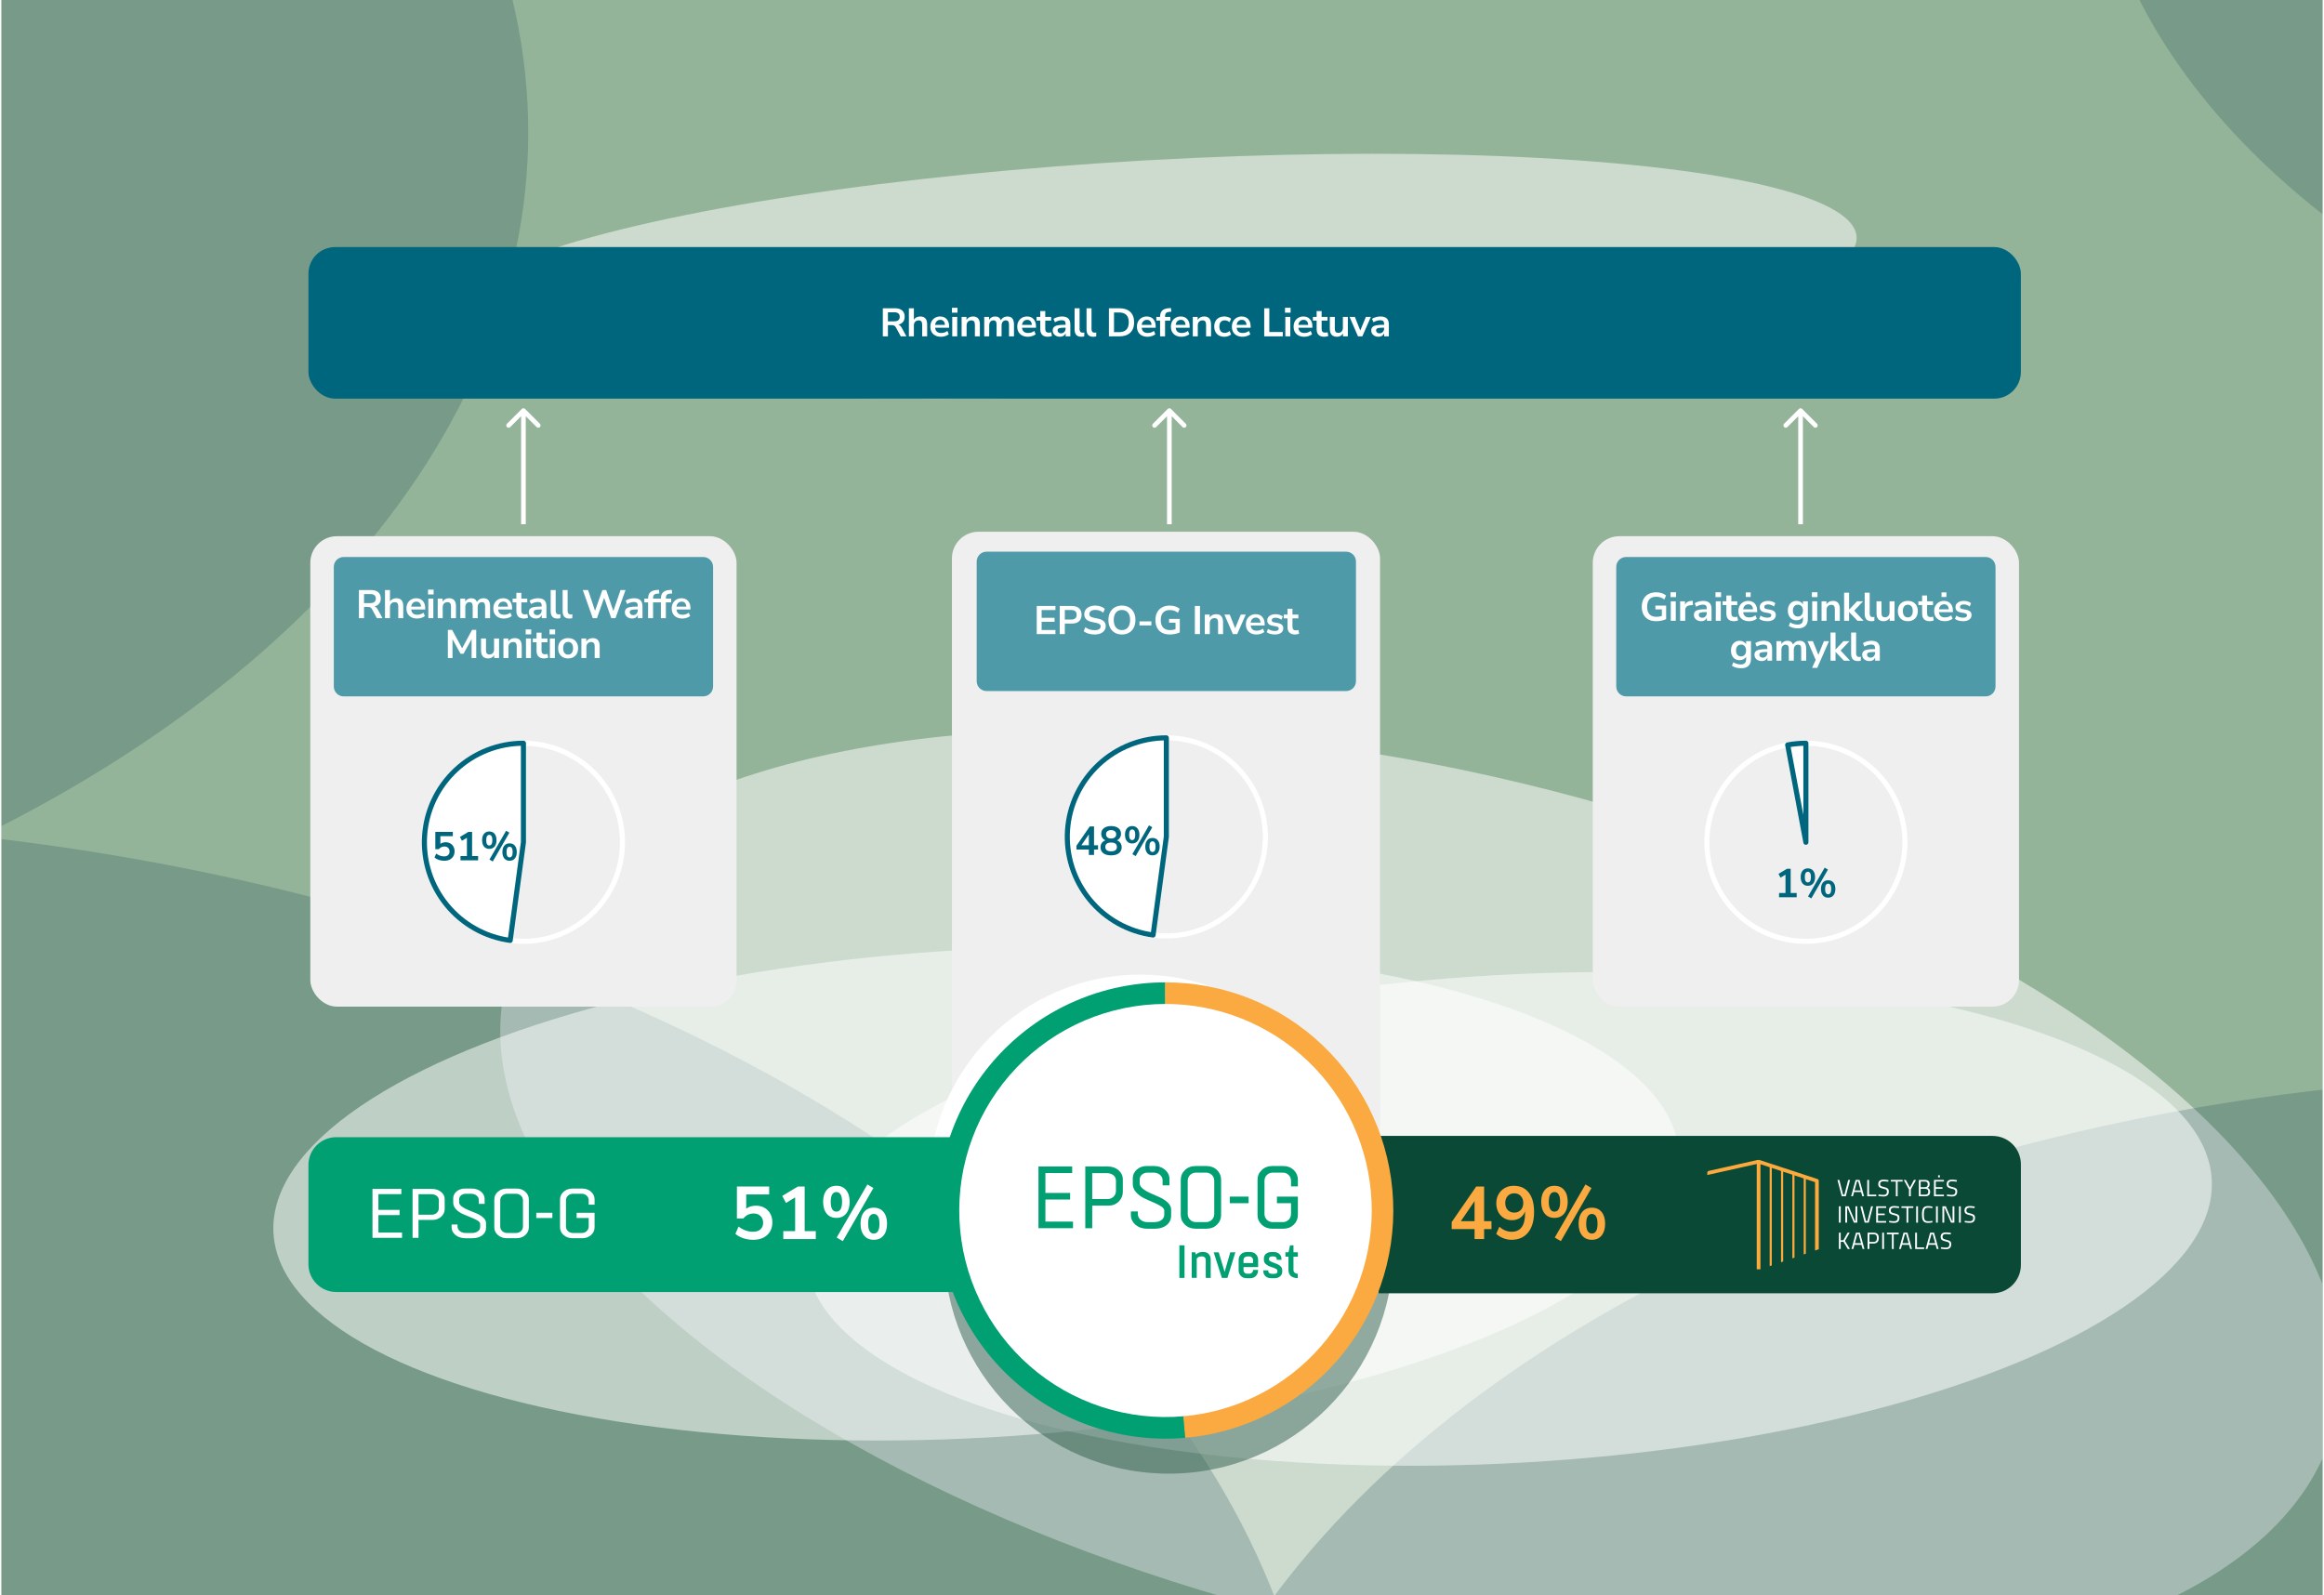 <svg width="874" height="600" viewBox="0 0 874 600" fill="none" xmlns="http://www.w3.org/2000/svg">
<g clip-path="url(#clip0_409_3928)">
<rect width="873" height="600" transform="translate(0.5)" fill="#94B499"/>
<g filter="url(#filter0_f_409_3928)">
<ellipse cx="353.882" cy="162.435" rx="353.882" ry="162.435" transform="matrix(0.972 0.233 0.233 -0.972 152.362 527.843)" fill="white" fill-opacity="0.52"/>
</g>
<g filter="url(#filter1_f_409_3928)">
<ellipse cx="264.85" cy="43.727" rx="264.85" ry="43.727" transform="matrix(0.998 -0.056 -0.056 -0.998 172.027 162.398)" fill="white" fill-opacity="0.52"/>
</g>
<g filter="url(#filter2_f_409_3928)">
<ellipse cx="613.21" cy="381.93" rx="613.21" ry="381.93" transform="matrix(1 0 0 -1 -729.862 1072.43)" fill="#093B4A" fill-opacity="0.2"/>
</g>
<g filter="url(#filter3_f_409_3928)">
<ellipse cx="404.476" cy="251.923" rx="404.476" ry="251.923" transform="matrix(1 0 0 -1 785.698 175.804)" fill="#093B4A" fill-opacity="0.2"/>
</g>
<g filter="url(#filter4_f_409_3928)">
<ellipse cx="542.158" cy="337.676" rx="542.158" ry="337.676" transform="matrix(1 0 0 -1 -885.657 387.402)" fill="#093B4A" fill-opacity="0.2"/>
</g>
<g filter="url(#filter5_f_409_3928)">
<ellipse cx="542.158" cy="337.676" rx="542.158" ry="337.676" transform="matrix(1 0 0 -1 429.207 1079.65)" fill="#093B4A" fill-opacity="0.2"/>
</g>
<g filter="url(#filter6_f_409_3928)">
<ellipse cx="264.85" cy="91.841" rx="264.85" ry="91.841" transform="matrix(0.998 -0.056 -0.056 -0.998 107.993 555.447)" fill="white" fill-opacity="0.52"/>
</g>
<g filter="url(#filter7_f_409_3928)">
<ellipse cx="264.85" cy="91.841" rx="264.85" ry="91.841" transform="matrix(0.998 -0.056 -0.056 -0.998 308.281 564.944)" fill="white" fill-opacity="0.52"/>
</g>
<rect x="116.703" y="201.677" width="160.297" height="176.94" rx="10" fill="#EFEFEF"/>
<ellipse cx="196.851" cy="316.793" rx="37.249" ry="37.249" transform="rotate(-90 196.851 316.793)" stroke="white" stroke-width="1.909" stroke-linejoin="round"/>
<path d="M264.454 209.496H129.248C127.196 209.496 125.532 211.16 125.532 213.212V258.207C125.532 260.26 127.196 261.923 129.248 261.923H264.454C266.506 261.923 268.17 260.26 268.17 258.207V213.212C268.17 211.16 266.506 209.496 264.454 209.496Z" fill="#4F9AA9"/>
<path d="M134.982 232.496V221.921H139.572C140.732 221.921 141.627 222.201 142.257 222.761C142.887 223.311 143.202 224.086 143.202 225.086C143.202 225.876 142.997 226.531 142.587 227.051C142.177 227.561 141.587 227.906 140.817 228.086C141.327 228.246 141.747 228.631 142.077 229.241L143.847 232.496H141.732L139.902 229.121C139.722 228.791 139.507 228.566 139.257 228.446C139.017 228.326 138.707 228.266 138.327 228.266H136.902V232.496H134.982ZM136.902 226.841H139.242C140.642 226.841 141.342 226.271 141.342 225.131C141.342 224.001 140.642 223.436 139.242 223.436H136.902V226.841ZM144.785 232.496V221.921H146.66V226.226C146.91 225.826 147.245 225.526 147.665 225.326C148.085 225.116 148.55 225.011 149.06 225.011C150.79 225.011 151.655 226.016 151.655 228.026V232.496H149.78V228.116C149.78 227.546 149.67 227.131 149.45 226.871C149.24 226.611 148.91 226.481 148.46 226.481C147.91 226.481 147.47 226.656 147.14 227.006C146.82 227.346 146.66 227.801 146.66 228.371V232.496H144.785ZM156.875 232.646C156.045 232.646 155.33 232.491 154.73 232.181C154.13 231.871 153.665 231.431 153.335 230.861C153.015 230.291 152.855 229.616 152.855 228.836C152.855 228.076 153.01 227.411 153.32 226.841C153.64 226.271 154.075 225.826 154.625 225.506C155.185 225.176 155.82 225.011 156.53 225.011C157.57 225.011 158.39 225.341 158.99 226.001C159.6 226.661 159.905 227.561 159.905 228.701V229.256H154.655C154.795 230.566 155.545 231.221 156.905 231.221C157.315 231.221 157.725 231.161 158.135 231.041C158.545 230.911 158.92 230.711 159.26 230.441L159.785 231.701C159.435 231.991 158.995 232.221 158.465 232.391C157.935 232.561 157.405 232.646 156.875 232.646ZM156.605 226.286C156.055 226.286 155.61 226.456 155.27 226.796C154.93 227.136 154.725 227.596 154.655 228.176H158.345C158.305 227.566 158.135 227.101 157.835 226.781C157.545 226.451 157.135 226.286 156.605 226.286ZM160.97 223.586V221.756H163.07V223.586H160.97ZM161.09 232.496V225.161H162.965V232.496H161.09ZM164.613 232.496V225.161H166.443V226.301C166.693 225.881 167.028 225.561 167.448 225.341C167.878 225.121 168.358 225.011 168.888 225.011C170.618 225.011 171.483 226.016 171.483 228.026V232.496H169.608V228.116C169.608 227.546 169.498 227.131 169.278 226.871C169.068 226.611 168.738 226.481 168.288 226.481C167.738 226.481 167.298 226.656 166.968 227.006C166.648 227.346 166.488 227.801 166.488 228.371V232.496H164.613ZM173.117 232.496V225.161H174.947V226.286C175.167 225.886 175.472 225.576 175.862 225.356C176.252 225.126 176.702 225.011 177.212 225.011C178.312 225.011 179.032 225.491 179.372 226.451C179.602 226.001 179.932 225.651 180.362 225.401C180.792 225.141 181.282 225.011 181.832 225.011C183.482 225.011 184.307 226.016 184.307 228.026V232.496H182.432V228.101C182.432 227.541 182.337 227.131 182.147 226.871C181.967 226.611 181.657 226.481 181.217 226.481C180.727 226.481 180.342 226.656 180.062 227.006C179.782 227.346 179.642 227.821 179.642 228.431V232.496H177.767V228.101C177.767 227.541 177.672 227.131 177.482 226.871C177.302 226.611 176.997 226.481 176.567 226.481C176.077 226.481 175.692 226.656 175.412 227.006C175.132 227.346 174.992 227.821 174.992 228.431V232.496H173.117ZM189.557 232.646C188.727 232.646 188.012 232.491 187.412 232.181C186.812 231.871 186.347 231.431 186.017 230.861C185.697 230.291 185.537 229.616 185.537 228.836C185.537 228.076 185.692 227.411 186.002 226.841C186.322 226.271 186.757 225.826 187.307 225.506C187.867 225.176 188.502 225.011 189.212 225.011C190.252 225.011 191.072 225.341 191.672 226.001C192.282 226.661 192.587 227.561 192.587 228.701V229.256H187.337C187.477 230.566 188.227 231.221 189.587 231.221C189.997 231.221 190.407 231.161 190.817 231.041C191.227 230.911 191.602 230.711 191.942 230.441L192.467 231.701C192.117 231.991 191.677 232.221 191.147 232.391C190.617 232.561 190.087 232.646 189.557 232.646ZM189.287 226.286C188.737 226.286 188.292 226.456 187.952 226.796C187.612 227.136 187.407 227.596 187.337 228.176H191.027C190.987 227.566 190.817 227.101 190.517 226.781C190.227 226.451 189.817 226.286 189.287 226.286ZM197.102 232.646C195.162 232.646 194.192 231.686 194.192 229.766V226.571H192.782V225.161H194.192V222.971H196.067V225.161H198.287V226.571H196.067V229.661C196.067 230.141 196.172 230.501 196.382 230.741C196.592 230.981 196.932 231.101 197.402 231.101C197.542 231.101 197.687 231.086 197.837 231.056C197.987 231.016 198.142 230.976 198.302 230.936L198.587 232.316C198.407 232.416 198.177 232.496 197.897 232.556C197.627 232.616 197.362 232.646 197.102 232.646ZM201.614 232.646C201.084 232.646 200.609 232.546 200.189 232.346C199.779 232.136 199.454 231.856 199.214 231.506C198.984 231.156 198.869 230.761 198.869 230.321C198.869 229.781 199.009 229.356 199.289 229.046C199.569 228.726 200.024 228.496 200.654 228.356C201.284 228.216 202.129 228.146 203.189 228.146H203.714V227.831C203.714 227.331 203.604 226.971 203.384 226.751C203.164 226.531 202.794 226.421 202.274 226.421C201.864 226.421 201.444 226.486 201.014 226.616C200.584 226.736 200.149 226.926 199.709 227.186L199.169 225.911C199.429 225.731 199.734 225.576 200.084 225.446C200.444 225.306 200.819 225.201 201.209 225.131C201.609 225.051 201.984 225.011 202.334 225.011C203.404 225.011 204.199 225.261 204.719 225.761C205.239 226.251 205.499 227.016 205.499 228.056V232.496H203.744V231.326C203.574 231.736 203.304 232.061 202.934 232.301C202.564 232.531 202.124 232.646 201.614 232.646ZM202.004 231.356C202.494 231.356 202.899 231.186 203.219 230.846C203.549 230.506 203.714 230.076 203.714 229.556V229.226H203.204C202.264 229.226 201.609 229.301 201.239 229.451C200.879 229.591 200.699 229.851 200.699 230.231C200.699 230.561 200.814 230.831 201.044 231.041C201.274 231.251 201.594 231.356 202.004 231.356ZM209.652 232.646C208.782 232.646 208.137 232.411 207.717 231.941C207.307 231.461 207.102 230.761 207.102 229.841V221.921H208.977V229.751C208.977 230.651 209.357 231.101 210.117 231.101C210.227 231.101 210.337 231.096 210.447 231.086C210.557 231.076 210.662 231.056 210.762 231.026L210.732 232.511C210.372 232.601 210.012 232.646 209.652 232.646ZM214.142 232.646C213.272 232.646 212.627 232.411 212.207 231.941C211.797 231.461 211.592 230.761 211.592 229.841V221.921H213.467V229.751C213.467 230.651 213.847 231.101 214.607 231.101C214.717 231.101 214.827 231.096 214.937 231.086C215.047 231.076 215.152 231.056 215.252 231.026L215.222 232.511C214.862 232.601 214.502 232.646 214.142 232.646ZM222.915 232.496L219.18 221.921H221.16L223.785 229.721L226.545 221.921H227.97L230.67 229.826L233.37 221.921H235.245L231.48 232.496H229.89L227.205 224.861L224.505 232.496H222.915ZM237.746 232.646C237.216 232.646 236.741 232.546 236.321 232.346C235.911 232.136 235.586 231.856 235.346 231.506C235.116 231.156 235.001 230.761 235.001 230.321C235.001 229.781 235.141 229.356 235.421 229.046C235.701 228.726 236.156 228.496 236.786 228.356C237.416 228.216 238.261 228.146 239.321 228.146H239.846V227.831C239.846 227.331 239.736 226.971 239.516 226.751C239.296 226.531 238.926 226.421 238.406 226.421C237.996 226.421 237.576 226.486 237.146 226.616C236.716 226.736 236.281 226.926 235.841 227.186L235.301 225.911C235.561 225.731 235.866 225.576 236.216 225.446C236.576 225.306 236.951 225.201 237.341 225.131C237.741 225.051 238.116 225.011 238.466 225.011C239.536 225.011 240.331 225.261 240.851 225.761C241.371 226.251 241.631 227.016 241.631 228.056V232.496H239.876V231.326C239.706 231.736 239.436 232.061 239.066 232.301C238.696 232.531 238.256 232.646 237.746 232.646ZM238.136 231.356C238.626 231.356 239.031 231.186 239.351 230.846C239.681 230.506 239.846 230.076 239.846 229.556V229.226H239.336C238.396 229.226 237.741 229.301 237.371 229.451C237.011 229.591 236.831 229.851 236.831 230.231C236.831 230.561 236.946 230.831 237.176 231.041C237.406 231.251 237.726 231.356 238.136 231.356ZM243.729 232.496V226.571H242.319V225.161H243.729V225.146C243.729 224.106 243.999 223.321 244.539 222.791C245.089 222.261 245.939 221.961 247.089 221.891L247.824 221.846L247.944 223.226L247.254 223.271C246.654 223.311 246.229 223.461 245.979 223.721C245.729 223.971 245.604 224.346 245.604 224.846V225.161H247.599V226.571H245.604V232.496H243.729ZM248.541 232.496V226.571H247.131V225.161H248.541V225.146C248.541 224.106 248.811 223.321 249.351 222.791C249.901 222.261 250.751 221.961 251.901 221.891L252.636 221.846L252.756 223.226L252.066 223.271C251.466 223.311 251.041 223.461 250.791 223.721C250.541 223.971 250.416 224.346 250.416 224.846V225.161H252.411V226.571H250.416V232.496H248.541ZM256.635 232.646C255.805 232.646 255.09 232.491 254.49 232.181C253.89 231.871 253.425 231.431 253.095 230.861C252.775 230.291 252.615 229.616 252.615 228.836C252.615 228.076 252.77 227.411 253.08 226.841C253.4 226.271 253.835 225.826 254.385 225.506C254.945 225.176 255.58 225.011 256.29 225.011C257.33 225.011 258.15 225.341 258.75 226.001C259.36 226.661 259.665 227.561 259.665 228.701V229.256H254.415C254.555 230.566 255.305 231.221 256.665 231.221C257.075 231.221 257.485 231.161 257.895 231.041C258.305 230.911 258.68 230.711 259.02 230.441L259.545 231.701C259.195 231.991 258.755 232.221 258.225 232.391C257.695 232.561 257.165 232.646 256.635 232.646ZM256.365 226.286C255.815 226.286 255.37 226.456 255.03 226.796C254.69 227.136 254.485 227.596 254.415 228.176H258.105C258.065 227.566 257.895 227.101 257.595 226.781C257.305 226.451 256.895 226.286 256.365 226.286ZM168.434 247.496V236.921H170.039L173.789 243.836L177.524 236.921H179.099V247.496H177.359V240.371L174.329 245.891H173.204L170.174 240.401V247.496H168.434ZM183.602 247.646C181.802 247.646 180.902 246.636 180.902 244.616V240.161H182.777V244.646C182.777 245.166 182.882 245.551 183.092 245.801C183.302 246.051 183.637 246.176 184.097 246.176C184.597 246.176 185.007 246.006 185.327 245.666C185.647 245.316 185.807 244.856 185.807 244.286V240.161H187.682V247.496H185.852V246.401C185.362 247.231 184.612 247.646 183.602 247.646ZM189.333 247.496V240.161H191.163V241.301C191.413 240.881 191.748 240.561 192.168 240.341C192.598 240.121 193.078 240.011 193.608 240.011C195.338 240.011 196.203 241.016 196.203 243.026V247.496H194.328V243.116C194.328 242.546 194.218 242.131 193.998 241.871C193.788 241.611 193.458 241.481 193.008 241.481C192.458 241.481 192.018 241.656 191.688 242.006C191.368 242.346 191.208 242.801 191.208 243.371V247.496H189.333ZM197.687 238.586V236.756H199.787V238.586H197.687ZM197.807 247.496V240.161H199.682V247.496H197.807ZM204.691 247.646C202.751 247.646 201.781 246.686 201.781 244.766V241.571H200.371V240.161H201.781V237.971H203.656V240.161H205.876V241.571H203.656V244.661C203.656 245.141 203.761 245.501 203.971 245.741C204.181 245.981 204.521 246.101 204.991 246.101C205.131 246.101 205.276 246.086 205.426 246.056C205.576 246.016 205.731 245.976 205.891 245.936L206.176 247.316C205.996 247.416 205.766 247.496 205.486 247.556C205.216 247.616 204.951 247.646 204.691 247.646ZM206.668 238.586V236.756H208.768V238.586H206.668ZM206.788 247.496V240.161H208.663V247.496H206.788ZM213.656 247.646C212.896 247.646 212.236 247.491 211.676 247.181C211.116 246.871 210.681 246.431 210.371 245.861C210.061 245.281 209.906 244.601 209.906 243.821C209.906 243.041 210.061 242.366 210.371 241.796C210.681 241.226 211.116 240.786 211.676 240.476C212.236 240.166 212.896 240.011 213.656 240.011C214.416 240.011 215.076 240.166 215.636 240.476C216.196 240.786 216.631 241.226 216.941 241.796C217.251 242.366 217.406 243.041 217.406 243.821C217.406 244.601 217.251 245.281 216.941 245.861C216.631 246.431 216.196 246.871 215.636 247.181C215.076 247.491 214.416 247.646 213.656 247.646ZM213.656 246.221C214.216 246.221 214.666 246.021 215.006 245.621C215.346 245.211 215.516 244.611 215.516 243.821C215.516 243.021 215.346 242.426 215.006 242.036C214.666 241.636 214.216 241.436 213.656 241.436C213.096 241.436 212.646 241.636 212.306 242.036C211.966 242.426 211.796 243.021 211.796 243.821C211.796 244.611 211.966 245.211 212.306 245.621C212.646 246.021 213.096 246.221 213.656 246.221ZM218.653 247.496V240.161H220.483V241.301C220.733 240.881 221.068 240.561 221.488 240.341C221.918 240.121 222.398 240.011 222.928 240.011C224.658 240.011 225.523 241.016 225.523 243.026V247.496H223.648V243.116C223.648 242.546 223.538 242.131 223.318 241.871C223.108 241.611 222.778 241.481 222.328 241.481C221.778 241.481 221.338 241.656 221.008 242.006C220.688 242.346 220.528 242.801 220.528 243.371V247.496H218.653Z" fill="white"/>
<path d="M196.851 279.545C187.404 279.545 178.31 283.134 171.41 289.587C164.51 296.039 160.319 304.873 159.686 314.299C159.053 323.724 162.026 333.039 168.002 340.355C173.978 347.672 182.51 352.445 191.873 353.708L196.851 316.793L196.851 279.545Z" fill="white" stroke="#00667D" stroke-width="1.909" stroke-linejoin="round"/>
<path d="M167.06 323.752C166.361 323.752 165.682 323.645 165.023 323.432C164.364 323.209 163.827 322.91 163.412 322.536L164.05 321.046C164.972 321.755 165.965 322.11 167.029 322.11C167.668 322.11 168.164 321.948 168.519 321.623C168.884 321.289 169.066 320.843 169.066 320.286C169.066 319.718 168.894 319.262 168.55 318.918C168.205 318.563 167.734 318.386 167.136 318.386C166.285 318.386 165.58 318.725 165.023 319.404H163.716V312.883H170.298V314.494H165.616V317.398C166.153 316.992 166.812 316.789 167.592 316.789C168.271 316.789 168.859 316.936 169.355 317.23C169.862 317.514 170.252 317.914 170.526 318.431C170.809 318.938 170.951 319.531 170.951 320.21C170.951 320.909 170.794 321.527 170.48 322.064C170.166 322.591 169.715 323.007 169.127 323.311C168.55 323.605 167.86 323.752 167.06 323.752ZM173.18 323.6V321.988H175.597V315.102L173.727 316.227L172.967 314.798L176.159 312.883H177.543V321.988H179.808V323.6H173.18ZM185.32 324.025L184.073 323.296L190.336 312.457L191.567 313.187L185.32 324.025ZM184.012 319.282C183.161 319.282 182.497 318.989 182.021 318.401C181.545 317.813 181.307 317.012 181.307 315.999C181.307 314.986 181.545 314.19 182.021 313.612C182.497 313.025 183.161 312.731 184.012 312.731C184.864 312.731 185.527 313.025 186.004 313.612C186.48 314.19 186.718 314.986 186.718 315.999C186.718 317.012 186.48 317.813 186.004 318.401C185.527 318.989 184.864 319.282 184.012 319.282ZM184.012 318.006C184.377 318.006 184.661 317.843 184.864 317.519C185.066 317.185 185.168 316.678 185.168 315.999C185.168 315.32 185.066 314.818 184.864 314.494C184.661 314.17 184.377 314.008 184.012 314.008C183.648 314.008 183.364 314.17 183.161 314.494C182.958 314.808 182.857 315.31 182.857 315.999C182.857 316.688 182.958 317.195 183.161 317.519C183.364 317.843 183.648 318.006 184.012 318.006ZM191.643 323.752C190.792 323.752 190.128 323.458 189.652 322.87C189.176 322.282 188.938 321.482 188.938 320.468C188.938 319.455 189.176 318.659 189.652 318.082C190.128 317.494 190.792 317.2 191.643 317.2C192.495 317.2 193.158 317.494 193.635 318.082C194.111 318.659 194.349 319.455 194.349 320.468C194.349 321.482 194.111 322.282 193.635 322.87C193.158 323.458 192.495 323.752 191.643 323.752ZM191.643 322.475C192.008 322.475 192.292 322.313 192.495 321.988C192.697 321.654 192.799 321.147 192.799 320.468C192.799 319.789 192.697 319.288 192.495 318.963C192.292 318.639 192.008 318.477 191.643 318.477C191.279 318.477 190.995 318.639 190.792 318.963C190.589 319.277 190.488 319.779 190.488 320.468C190.488 321.157 190.589 321.664 190.792 321.988C190.995 322.313 191.279 322.475 191.643 322.475Z" fill="#00667D"/>
<rect x="599" y="201.677" width="160.297" height="176.94" rx="10" fill="#EFEFEF"/>
<ellipse cx="679.149" cy="316.793" rx="37.249" ry="37.249" transform="rotate(-90 679.149 316.793)" stroke="white" stroke-width="1.909" stroke-linejoin="round"/>
<path d="M746.752 209.496H611.546C609.494 209.496 607.83 211.16 607.83 213.212V258.207C607.83 260.26 609.494 261.923 611.546 261.923H746.752C748.804 261.923 750.468 260.26 750.468 258.207V213.212C750.468 211.16 748.804 209.496 746.752 209.496Z" fill="#4F9AA9"/>
<path d="M622.863 233.646C621.693 233.646 620.703 233.426 619.893 232.986C619.093 232.546 618.483 231.921 618.063 231.111C617.643 230.301 617.433 229.341 617.433 228.231C617.433 227.111 617.648 226.146 618.078 225.336C618.508 224.516 619.128 223.886 619.938 223.446C620.748 222.996 621.718 222.771 622.848 222.771C623.588 222.771 624.283 222.881 624.933 223.101C625.583 223.311 626.123 223.606 626.553 223.986L625.908 225.486C625.438 225.116 624.958 224.851 624.468 224.691C623.978 224.531 623.438 224.451 622.848 224.451C621.728 224.451 620.878 224.776 620.298 225.426C619.728 226.076 619.443 227.011 619.443 228.231C619.443 229.461 619.738 230.396 620.328 231.036C620.918 231.676 621.793 231.996 622.953 231.996C623.283 231.996 623.618 231.971 623.958 231.921C624.308 231.861 624.653 231.776 624.993 231.666V229.206H622.563V227.781H626.598V232.866C626.108 233.106 625.528 233.296 624.858 233.436C624.188 233.576 623.523 233.646 622.863 233.646ZM628.223 224.586V222.756H630.323V224.586H628.223ZM628.343 233.496V226.161H630.218V233.496H628.343ZM631.866 233.496V226.161H633.696V227.451C634.056 226.581 634.826 226.101 636.006 226.011L636.576 225.966L636.696 227.556L635.616 227.661C634.386 227.781 633.771 228.411 633.771 229.551V233.496H631.866ZM639.782 233.646C639.252 233.646 638.777 233.546 638.357 233.346C637.947 233.136 637.622 232.856 637.382 232.506C637.152 232.156 637.037 231.761 637.037 231.321C637.037 230.781 637.177 230.356 637.457 230.046C637.737 229.726 638.192 229.496 638.822 229.356C639.452 229.216 640.297 229.146 641.357 229.146H641.882V228.831C641.882 228.331 641.772 227.971 641.552 227.751C641.332 227.531 640.962 227.421 640.442 227.421C640.032 227.421 639.612 227.486 639.182 227.616C638.752 227.736 638.317 227.926 637.877 228.186L637.337 226.911C637.597 226.731 637.902 226.576 638.252 226.446C638.612 226.306 638.987 226.201 639.377 226.131C639.777 226.051 640.152 226.011 640.502 226.011C641.572 226.011 642.367 226.261 642.887 226.761C643.407 227.251 643.667 228.016 643.667 229.056V233.496H641.912V232.326C641.742 232.736 641.472 233.061 641.102 233.301C640.732 233.531 640.292 233.646 639.782 233.646ZM640.172 232.356C640.662 232.356 641.067 232.186 641.387 231.846C641.717 231.506 641.882 231.076 641.882 230.556V230.226H641.372C640.432 230.226 639.777 230.301 639.407 230.451C639.047 230.591 638.867 230.851 638.867 231.231C638.867 231.561 638.982 231.831 639.212 232.041C639.442 232.251 639.762 232.356 640.172 232.356ZM645.15 224.586V222.756H647.25V224.586H645.15ZM645.27 233.496V226.161H647.145V233.496H645.27ZM652.153 233.646C650.213 233.646 649.243 232.686 649.243 230.766V227.571H647.833V226.161H649.243V223.971H651.118V226.161H653.338V227.571H651.118V230.661C651.118 231.141 651.223 231.501 651.433 231.741C651.643 231.981 651.983 232.101 652.453 232.101C652.593 232.101 652.738 232.086 652.888 232.056C653.038 232.016 653.193 231.976 653.353 231.936L653.638 233.316C653.458 233.416 653.228 233.496 652.948 233.556C652.678 233.616 652.413 233.646 652.153 233.646ZM657.792 233.646C656.962 233.646 656.247 233.491 655.647 233.181C655.047 232.871 654.582 232.431 654.252 231.861C653.932 231.291 653.772 230.616 653.772 229.836C653.772 229.076 653.927 228.411 654.237 227.841C654.557 227.271 654.992 226.826 655.542 226.506C656.102 226.176 656.737 226.011 657.447 226.011C658.487 226.011 659.307 226.341 659.907 227.001C660.517 227.661 660.822 228.561 660.822 229.701V230.256H655.572C655.712 231.566 656.462 232.221 657.822 232.221C658.232 232.221 658.642 232.161 659.052 232.041C659.462 231.911 659.837 231.711 660.177 231.441L660.702 232.701C660.352 232.991 659.912 233.221 659.382 233.391C658.852 233.561 658.322 233.646 657.792 233.646ZM657.522 227.286C656.972 227.286 656.527 227.456 656.187 227.796C655.847 228.136 655.642 228.596 655.572 229.176H659.262C659.222 228.566 659.052 228.101 658.752 227.781C658.462 227.451 658.052 227.286 657.522 227.286ZM656.547 224.541V222.801H658.377V224.541H656.547ZM664.692 233.646C664.072 233.646 663.492 233.571 662.952 233.421C662.412 233.271 661.962 233.056 661.602 232.776L662.082 231.546C662.452 231.796 662.867 231.991 663.327 232.131C663.787 232.261 664.247 232.326 664.707 232.326C665.187 232.326 665.542 232.246 665.772 232.086C666.012 231.916 666.132 231.696 666.132 231.426C666.132 231.006 665.822 230.736 665.202 230.616L663.702 230.331C662.432 230.091 661.797 229.431 661.797 228.351C661.797 227.871 661.927 227.456 662.187 227.106C662.457 226.756 662.827 226.486 663.297 226.296C663.767 226.106 664.307 226.011 664.917 226.011C665.437 226.011 665.937 226.086 666.417 226.236C666.897 226.376 667.307 226.591 667.647 226.881L667.137 228.111C666.847 227.871 666.497 227.681 666.087 227.541C665.687 227.401 665.302 227.331 664.932 227.331C664.442 227.331 664.077 227.416 663.837 227.586C663.607 227.756 663.492 227.981 663.492 228.261C663.492 228.701 663.777 228.971 664.347 229.071L665.847 229.356C666.497 229.476 666.987 229.696 667.317 230.016C667.657 230.336 667.827 230.766 667.827 231.306C667.827 232.036 667.542 232.611 666.972 233.031C666.402 233.441 665.642 233.646 664.692 233.646ZM676.194 236.346C675.514 236.346 674.874 236.266 674.274 236.106C673.684 235.956 673.164 235.721 672.714 235.401L673.254 234.096C673.674 234.376 674.124 234.581 674.604 234.711C675.084 234.851 675.564 234.921 676.044 234.921C677.384 234.921 678.054 234.276 678.054 232.986V231.981C677.844 232.391 677.519 232.716 677.079 232.956C676.649 233.196 676.169 233.316 675.639 233.316C674.979 233.316 674.404 233.166 673.914 232.866C673.424 232.556 673.044 232.126 672.774 231.576C672.504 231.026 672.369 230.386 672.369 229.656C672.369 228.926 672.504 228.291 672.774 227.751C673.044 227.201 673.424 226.776 673.914 226.476C674.404 226.166 674.979 226.011 675.639 226.011C676.189 226.011 676.679 226.136 677.109 226.386C677.539 226.626 677.854 226.951 678.054 227.361V226.161H679.884V232.761C679.884 233.951 679.569 234.846 678.939 235.446C678.309 236.046 677.394 236.346 676.194 236.346ZM676.149 231.891C676.729 231.891 677.189 231.691 677.529 231.291C677.869 230.891 678.039 230.346 678.039 229.656C678.039 228.966 677.869 228.426 677.529 228.036C677.189 227.636 676.729 227.436 676.149 227.436C675.569 227.436 675.109 227.636 674.769 228.036C674.429 228.426 674.259 228.966 674.259 229.656C674.259 230.346 674.429 230.891 674.769 231.291C675.109 231.691 675.569 231.891 676.149 231.891ZM681.407 224.586V222.756H683.507V224.586H681.407ZM681.527 233.496V226.161H683.402V233.496H681.527ZM685.05 233.496V226.161H686.88V227.301C687.13 226.881 687.465 226.561 687.885 226.341C688.315 226.121 688.795 226.011 689.325 226.011C691.055 226.011 691.92 227.016 691.92 229.026V233.496H690.045V229.116C690.045 228.546 689.935 228.131 689.715 227.871C689.505 227.611 689.175 227.481 688.725 227.481C688.175 227.481 687.735 227.656 687.405 228.006C687.085 228.346 686.925 228.801 686.925 229.371V233.496H685.05ZM693.524 233.496V222.921H695.399V229.281H695.429L698.384 226.161H700.649L697.319 229.671L700.859 233.496H698.564L695.429 230.226H695.399V233.496H693.524ZM703.816 233.646C702.946 233.646 702.301 233.411 701.881 232.941C701.471 232.461 701.266 231.761 701.266 230.841V222.921H703.141V230.751C703.141 231.651 703.521 232.101 704.281 232.101C704.391 232.101 704.501 232.096 704.611 232.086C704.721 232.076 704.826 232.056 704.926 232.026L704.896 233.511C704.536 233.601 704.176 233.646 703.816 233.646ZM708.411 233.646C706.611 233.646 705.711 232.636 705.711 230.616V226.161H707.586V230.646C707.586 231.166 707.691 231.551 707.901 231.801C708.111 232.051 708.446 232.176 708.906 232.176C709.406 232.176 709.816 232.006 710.136 231.666C710.456 231.316 710.616 230.856 710.616 230.286V226.161H712.491V233.496H710.661V232.401C710.171 233.231 709.421 233.646 708.411 233.646ZM717.488 233.646C716.728 233.646 716.068 233.491 715.508 233.181C714.948 232.871 714.513 232.431 714.203 231.861C713.893 231.281 713.738 230.601 713.738 229.821C713.738 229.041 713.893 228.366 714.203 227.796C714.513 227.226 714.948 226.786 715.508 226.476C716.068 226.166 716.728 226.011 717.488 226.011C718.248 226.011 718.908 226.166 719.468 226.476C720.028 226.786 720.463 227.226 720.773 227.796C721.083 228.366 721.238 229.041 721.238 229.821C721.238 230.601 721.083 231.281 720.773 231.861C720.463 232.431 720.028 232.871 719.468 233.181C718.908 233.491 718.248 233.646 717.488 233.646ZM717.488 232.221C718.048 232.221 718.498 232.021 718.838 231.621C719.178 231.211 719.348 230.611 719.348 229.821C719.348 229.021 719.178 228.426 718.838 228.036C718.498 227.636 718.048 227.436 717.488 227.436C716.928 227.436 716.478 227.636 716.138 228.036C715.798 228.426 715.628 229.021 715.628 229.821C715.628 230.611 715.798 231.211 716.138 231.621C716.478 232.021 716.928 232.221 717.488 232.221ZM725.772 233.646C723.832 233.646 722.862 232.686 722.862 230.766V227.571H721.452V226.161H722.862V223.971H724.737V226.161H726.957V227.571H724.737V230.661C724.737 231.141 724.842 231.501 725.052 231.741C725.262 231.981 725.602 232.101 726.072 232.101C726.212 232.101 726.357 232.086 726.507 232.056C726.657 232.016 726.812 231.976 726.972 231.936L727.257 233.316C727.077 233.416 726.847 233.496 726.567 233.556C726.297 233.616 726.032 233.646 725.772 233.646ZM731.411 233.646C730.581 233.646 729.866 233.491 729.266 233.181C728.666 232.871 728.201 232.431 727.871 231.861C727.551 231.291 727.391 230.616 727.391 229.836C727.391 229.076 727.546 228.411 727.856 227.841C728.176 227.271 728.611 226.826 729.161 226.506C729.721 226.176 730.356 226.011 731.066 226.011C732.106 226.011 732.926 226.341 733.526 227.001C734.136 227.661 734.441 228.561 734.441 229.701V230.256H729.191C729.331 231.566 730.081 232.221 731.441 232.221C731.851 232.221 732.261 232.161 732.671 232.041C733.081 231.911 733.456 231.711 733.796 231.441L734.321 232.701C733.971 232.991 733.531 233.221 733.001 233.391C732.471 233.561 731.941 233.646 731.411 233.646ZM731.141 227.286C730.591 227.286 730.146 227.456 729.806 227.796C729.466 228.136 729.261 228.596 729.191 229.176H732.881C732.841 228.566 732.671 228.101 732.371 227.781C732.081 227.451 731.671 227.286 731.141 227.286ZM730.166 224.541V222.801H731.996V224.541H730.166ZM738.311 233.646C737.691 233.646 737.111 233.571 736.571 233.421C736.031 233.271 735.581 233.056 735.221 232.776L735.701 231.546C736.071 231.796 736.486 231.991 736.946 232.131C737.406 232.261 737.866 232.326 738.326 232.326C738.806 232.326 739.161 232.246 739.391 232.086C739.631 231.916 739.751 231.696 739.751 231.426C739.751 231.006 739.441 230.736 738.821 230.616L737.321 230.331C736.051 230.091 735.416 229.431 735.416 228.351C735.416 227.871 735.546 227.456 735.806 227.106C736.076 226.756 736.446 226.486 736.916 226.296C737.386 226.106 737.926 226.011 738.536 226.011C739.056 226.011 739.556 226.086 740.036 226.236C740.516 226.376 740.926 226.591 741.266 226.881L740.756 228.111C740.466 227.871 740.116 227.681 739.706 227.541C739.306 227.401 738.921 227.331 738.551 227.331C738.061 227.331 737.696 227.416 737.456 227.586C737.226 227.756 737.111 227.981 737.111 228.261C737.111 228.701 737.396 228.971 737.966 229.071L739.466 229.356C740.116 229.476 740.606 229.696 740.936 230.016C741.276 230.336 741.446 230.766 741.446 231.306C741.446 232.036 741.161 232.611 740.591 233.031C740.021 233.441 739.261 233.646 738.311 233.646ZM654.81 251.346C654.13 251.346 653.49 251.266 652.89 251.106C652.3 250.956 651.78 250.721 651.33 250.401L651.87 249.096C652.29 249.376 652.74 249.581 653.22 249.711C653.7 249.851 654.18 249.921 654.66 249.921C656 249.921 656.67 249.276 656.67 247.986V246.981C656.46 247.391 656.135 247.716 655.695 247.956C655.265 248.196 654.785 248.316 654.255 248.316C653.595 248.316 653.02 248.166 652.53 247.866C652.04 247.556 651.66 247.126 651.39 246.576C651.12 246.026 650.985 245.386 650.985 244.656C650.985 243.926 651.12 243.291 651.39 242.751C651.66 242.201 652.04 241.776 652.53 241.476C653.02 241.166 653.595 241.011 654.255 241.011C654.805 241.011 655.295 241.136 655.725 241.386C656.155 241.626 656.47 241.951 656.67 242.361V241.161H658.5V247.761C658.5 248.951 658.185 249.846 657.555 250.446C656.925 251.046 656.01 251.346 654.81 251.346ZM654.765 246.891C655.345 246.891 655.805 246.691 656.145 246.291C656.485 245.891 656.655 245.346 656.655 244.656C656.655 243.966 656.485 243.426 656.145 243.036C655.805 242.636 655.345 242.436 654.765 242.436C654.185 242.436 653.725 242.636 653.385 243.036C653.045 243.426 652.875 243.966 652.875 244.656C652.875 245.346 653.045 245.891 653.385 246.291C653.725 246.691 654.185 246.891 654.765 246.891ZM662.558 248.646C662.028 248.646 661.553 248.546 661.133 248.346C660.723 248.136 660.398 247.856 660.158 247.506C659.928 247.156 659.813 246.761 659.813 246.321C659.813 245.781 659.953 245.356 660.233 245.046C660.513 244.726 660.968 244.496 661.598 244.356C662.228 244.216 663.073 244.146 664.133 244.146H664.658V243.831C664.658 243.331 664.548 242.971 664.328 242.751C664.108 242.531 663.738 242.421 663.218 242.421C662.808 242.421 662.388 242.486 661.958 242.616C661.528 242.736 661.093 242.926 660.653 243.186L660.113 241.911C660.373 241.731 660.678 241.576 661.028 241.446C661.388 241.306 661.763 241.201 662.153 241.131C662.553 241.051 662.928 241.011 663.278 241.011C664.348 241.011 665.143 241.261 665.663 241.761C666.183 242.251 666.443 243.016 666.443 244.056V248.496H664.688V247.326C664.518 247.736 664.248 248.061 663.878 248.301C663.508 248.531 663.068 248.646 662.558 248.646ZM662.948 247.356C663.438 247.356 663.843 247.186 664.163 246.846C664.493 246.506 664.658 246.076 664.658 245.556V245.226H664.148C663.208 245.226 662.553 245.301 662.183 245.451C661.823 245.591 661.643 245.851 661.643 246.231C661.643 246.561 661.758 246.831 661.988 247.041C662.218 247.251 662.538 247.356 662.948 247.356ZM668.076 248.496V241.161H669.906V242.286C670.126 241.886 670.431 241.576 670.821 241.356C671.211 241.126 671.661 241.011 672.171 241.011C673.271 241.011 673.991 241.491 674.331 242.451C674.561 242.001 674.891 241.651 675.321 241.401C675.751 241.141 676.241 241.011 676.791 241.011C678.441 241.011 679.266 242.016 679.266 244.026V248.496H677.391V244.101C677.391 243.541 677.296 243.131 677.106 242.871C676.926 242.611 676.616 242.481 676.176 242.481C675.686 242.481 675.301 242.656 675.021 243.006C674.741 243.346 674.601 243.821 674.601 244.431V248.496H672.726V244.101C672.726 243.541 672.631 243.131 672.441 242.871C672.261 242.611 671.956 242.481 671.526 242.481C671.036 242.481 670.651 242.656 670.371 243.006C670.091 243.346 669.951 243.821 669.951 244.431V248.496H668.076ZM681.487 251.196L682.837 248.196L679.792 241.161H681.787L683.842 246.291L685.942 241.161H687.832L683.422 251.196H681.487ZM688.422 248.496V237.921H690.297V244.281H690.327L693.282 241.161H695.547L692.217 244.671L695.757 248.496H693.462L690.327 245.226H690.297V248.496H688.422ZM698.714 248.646C697.844 248.646 697.199 248.411 696.779 247.941C696.369 247.461 696.164 246.761 696.164 245.841V237.921H698.039V245.751C698.039 246.651 698.419 247.101 699.179 247.101C699.289 247.101 699.399 247.096 699.509 247.086C699.619 247.076 699.724 247.056 699.824 247.026L699.794 248.511C699.434 248.601 699.074 248.646 698.714 248.646ZM703.069 248.646C702.539 248.646 702.064 248.546 701.644 248.346C701.234 248.136 700.909 247.856 700.669 247.506C700.439 247.156 700.324 246.761 700.324 246.321C700.324 245.781 700.464 245.356 700.744 245.046C701.024 244.726 701.479 244.496 702.109 244.356C702.739 244.216 703.584 244.146 704.644 244.146H705.169V243.831C705.169 243.331 705.059 242.971 704.839 242.751C704.619 242.531 704.249 242.421 703.729 242.421C703.319 242.421 702.899 242.486 702.469 242.616C702.039 242.736 701.604 242.926 701.164 243.186L700.624 241.911C700.884 241.731 701.189 241.576 701.539 241.446C701.899 241.306 702.274 241.201 702.664 241.131C703.064 241.051 703.439 241.011 703.789 241.011C704.859 241.011 705.654 241.261 706.174 241.761C706.694 242.251 706.954 243.016 706.954 244.056V248.496H705.199V247.326C705.029 247.736 704.759 248.061 704.389 248.301C704.019 248.531 703.579 248.646 703.069 248.646ZM703.459 247.356C703.949 247.356 704.354 247.186 704.674 246.846C705.004 246.506 705.169 246.076 705.169 245.556V245.226H704.659C703.719 245.226 703.064 245.301 702.694 245.451C702.334 245.591 702.154 245.851 702.154 246.231C702.154 246.561 702.269 246.831 702.499 247.041C702.729 247.251 703.049 247.356 703.459 247.356Z" fill="white"/>
<path d="M679.149 279.545C676.852 279.545 674.559 279.757 672.301 280.18L679.149 316.793L679.149 279.545Z" fill="white" stroke="#00667D" stroke-width="1.909" stroke-linejoin="round"/>
<path d="M669.063 337.483V335.872H671.48V328.986L669.61 330.111L668.85 328.682L672.042 326.767H673.426V335.872H675.691V337.483H669.063ZM681.203 337.909L679.956 337.179L686.219 326.341L687.45 327.071L681.203 337.909ZM679.895 333.166C679.044 333.166 678.38 332.872 677.904 332.285C677.428 331.697 677.19 330.896 677.19 329.883C677.19 328.869 677.428 328.074 677.904 327.496C678.38 326.908 679.044 326.615 679.895 326.615C680.747 326.615 681.411 326.908 681.887 327.496C682.363 328.074 682.601 328.869 682.601 329.883C682.601 330.896 682.363 331.697 681.887 332.285C681.411 332.872 680.747 333.166 679.895 333.166ZM679.895 331.889C680.26 331.889 680.544 331.727 680.747 331.403C680.949 331.069 681.051 330.562 681.051 329.883C681.051 329.204 680.949 328.702 680.747 328.378C680.544 328.054 680.26 327.891 679.895 327.891C679.531 327.891 679.247 328.054 679.044 328.378C678.842 328.692 678.74 329.194 678.74 329.883C678.74 330.572 678.842 331.079 679.044 331.403C679.247 331.727 679.531 331.889 679.895 331.889ZM687.526 337.635C686.675 337.635 686.011 337.342 685.535 336.754C685.059 336.166 684.821 335.365 684.821 334.352C684.821 333.339 685.059 332.543 685.535 331.965C686.011 331.378 686.675 331.084 687.526 331.084C688.378 331.084 689.042 331.378 689.518 331.965C689.994 332.543 690.232 333.339 690.232 334.352C690.232 335.365 689.994 336.166 689.518 336.754C689.042 337.342 688.378 337.635 687.526 337.635ZM687.526 336.359C687.891 336.359 688.175 336.196 688.378 335.872C688.58 335.538 688.682 335.031 688.682 334.352C688.682 333.673 688.58 333.171 688.378 332.847C688.175 332.523 687.891 332.361 687.526 332.361C687.162 332.361 686.878 332.523 686.675 332.847C686.473 333.161 686.371 333.663 686.371 334.352C686.371 335.041 686.473 335.548 686.675 335.872C686.878 336.196 687.162 336.359 687.526 336.359Z" fill="#00667D"/>
<path d="M435.327 328.688C434.985 328.346 434.43 328.346 434.088 328.688L428.513 334.263C428.171 334.605 428.171 335.159 428.513 335.501C428.855 335.844 429.41 335.844 429.752 335.501L434.707 330.546L439.662 335.501C440.004 335.844 440.559 335.844 440.901 335.501C441.243 335.159 441.243 334.605 440.901 334.263L435.327 328.688ZM434.707 372.05H435.583V329.308H434.707H433.831V372.05H434.707Z" fill="white"/>
<rect x="358" y="200" width="161" height="239" rx="10" fill="#EFEFEF"/>
<ellipse cx="438.629" cy="314.762" rx="37.249" ry="37.249" transform="rotate(-90 438.629 314.762)" stroke="white" stroke-width="1.909" stroke-linejoin="round"/>
<path d="M438.629 277.514C429.182 277.514 420.088 281.103 413.188 287.556C406.288 294.008 402.097 302.841 401.464 312.267C400.832 321.693 403.804 331.007 409.78 338.324C415.756 345.641 424.289 350.414 433.651 351.677L438.629 314.762L438.629 277.514Z" fill="white" stroke="#00667D" stroke-width="1.909" stroke-linejoin="round"/>
<path d="M409.49 321.568V319.531H404.823V318.102L409.824 310.852H411.436V317.92H412.941V319.531H411.436V321.568H409.49ZM409.49 317.92V313.831L406.693 317.92H409.49ZM417.86 321.72C416.613 321.72 415.635 321.452 414.926 320.915C414.227 320.378 413.877 319.633 413.877 318.68C413.877 318.032 414.044 317.479 414.379 317.023C414.723 316.567 415.169 316.248 415.716 316.066C415.23 315.853 414.845 315.528 414.561 315.093C414.287 314.657 414.151 314.155 414.151 313.588C414.151 312.686 414.485 311.981 415.154 311.475C415.823 310.958 416.725 310.7 417.86 310.7C419.005 310.7 419.912 310.958 420.581 311.475C421.25 311.981 421.584 312.686 421.584 313.588C421.584 314.155 421.442 314.662 421.158 315.108C420.885 315.544 420.51 315.863 420.034 316.066C420.581 316.248 421.017 316.572 421.341 317.038C421.675 317.494 421.842 318.042 421.842 318.68C421.842 319.633 421.488 320.378 420.778 320.915C420.079 321.452 419.106 321.72 417.86 321.72ZM417.86 315.381C418.458 315.381 418.924 315.24 419.258 314.956C419.603 314.672 419.775 314.282 419.775 313.785C419.775 313.299 419.603 312.919 419.258 312.645C418.924 312.362 418.458 312.22 417.86 312.22C417.262 312.22 416.796 312.362 416.461 312.645C416.127 312.919 415.96 313.299 415.96 313.785C415.96 314.282 416.127 314.672 416.461 314.956C416.796 315.24 417.262 315.381 417.86 315.381ZM417.86 320.2C419.309 320.2 420.034 319.648 420.034 318.543C420.034 317.449 419.309 316.902 417.86 316.902C417.15 316.902 416.608 317.038 416.233 317.312C415.868 317.586 415.686 317.996 415.686 318.543C415.686 319.091 415.868 319.506 416.233 319.79C416.608 320.063 417.15 320.2 417.86 320.2ZM427.096 321.994L425.85 321.264L432.112 310.426L433.344 311.156L427.096 321.994ZM425.789 317.251C424.938 317.251 424.274 316.957 423.797 316.37C423.321 315.782 423.083 314.981 423.083 313.968C423.083 312.954 423.321 312.159 423.797 311.581C424.274 310.993 424.938 310.7 425.789 310.7C426.64 310.7 427.304 310.993 427.78 311.581C428.256 312.159 428.495 312.954 428.495 313.968C428.495 314.981 428.256 315.782 427.78 316.37C427.304 316.957 426.64 317.251 425.789 317.251ZM425.789 315.974C426.154 315.974 426.437 315.812 426.64 315.488C426.843 315.153 426.944 314.647 426.944 313.968C426.944 313.289 426.843 312.787 426.64 312.463C426.437 312.139 426.154 311.976 425.789 311.976C425.424 311.976 425.14 312.139 424.938 312.463C424.735 312.777 424.634 313.279 424.634 313.968C424.634 314.657 424.735 315.164 424.938 315.488C425.14 315.812 425.424 315.974 425.789 315.974ZM433.42 321.72C432.569 321.72 431.905 321.426 431.428 320.839C430.952 320.251 430.714 319.45 430.714 318.437C430.714 317.424 430.952 316.628 431.428 316.05C431.905 315.463 432.569 315.169 433.42 315.169C434.271 315.169 434.935 315.463 435.411 316.05C435.887 316.628 436.126 317.424 436.126 318.437C436.126 319.45 435.887 320.251 435.411 320.839C434.935 321.426 434.271 321.72 433.42 321.72ZM433.42 320.443C433.785 320.443 434.068 320.281 434.271 319.957C434.474 319.623 434.575 319.116 434.575 318.437C434.575 317.758 434.474 317.256 434.271 316.932C434.068 316.608 433.785 316.446 433.42 316.446C433.055 316.446 432.771 316.608 432.569 316.932C432.366 317.246 432.265 317.748 432.265 318.437C432.265 319.126 432.366 319.633 432.569 319.957C432.771 320.281 433.055 320.443 433.42 320.443Z" fill="#00667D"/>
<path d="M506.231 207.496H371.025C368.973 207.496 367.31 209.16 367.31 211.212V256.207C367.31 258.26 368.973 259.923 371.025 259.923H506.231C508.283 259.923 509.947 258.26 509.947 256.207V211.212C509.947 209.16 508.283 207.496 506.231 207.496Z" fill="#4F9AA9"/>
<path d="M389.889 238.496V227.921H396.924V229.451H391.734V232.361H396.594V233.891H391.734V236.966H396.924V238.496H389.889ZM398.539 238.496V227.921H403.129C404.289 227.921 405.184 228.211 405.814 228.791C406.444 229.371 406.759 230.181 406.759 231.221C406.759 232.261 406.444 233.076 405.814 233.666C405.184 234.246 404.289 234.536 403.129 234.536H400.459V238.496H398.539ZM400.459 233.021H402.829C404.209 233.021 404.899 232.421 404.899 231.221C404.899 230.031 404.209 229.436 402.829 229.436H400.459V233.021ZM411.669 238.646C410.839 238.646 410.069 238.541 409.359 238.331C408.649 238.111 408.049 237.816 407.559 237.446L408.144 235.931C408.634 236.281 409.169 236.551 409.749 236.741C410.339 236.931 410.979 237.026 411.669 237.026C412.459 237.026 413.034 236.896 413.394 236.636C413.754 236.366 413.934 236.021 413.934 235.601C413.934 235.251 413.804 234.976 413.544 234.776C413.294 234.576 412.859 234.411 412.239 234.281L410.589 233.936C408.709 233.536 407.769 232.571 407.769 231.041C407.769 230.381 407.944 229.806 408.294 229.316C408.644 228.826 409.129 228.446 409.749 228.176C410.369 227.906 411.084 227.771 411.894 227.771C412.614 227.771 413.289 227.881 413.919 228.101C414.549 228.311 415.074 228.611 415.494 229.001L414.909 230.441C414.079 229.741 413.069 229.391 411.879 229.391C411.189 229.391 410.649 229.536 410.259 229.826C409.869 230.116 409.674 230.496 409.674 230.966C409.674 231.326 409.794 231.616 410.034 231.836C410.274 232.046 410.684 232.211 411.264 232.331L412.899 232.676C413.889 232.886 414.624 233.216 415.104 233.666C415.594 234.116 415.839 234.716 415.839 235.466C415.839 236.096 415.669 236.651 415.329 237.131C414.989 237.611 414.504 237.986 413.874 238.256C413.254 238.516 412.519 238.646 411.669 238.646ZM421.927 238.646C420.907 238.646 420.012 238.421 419.242 237.971C418.482 237.521 417.892 236.891 417.472 236.081C417.052 235.261 416.842 234.301 416.842 233.201C416.842 232.091 417.052 231.131 417.472 230.321C417.892 229.511 418.482 228.886 419.242 228.446C420.002 227.996 420.897 227.771 421.927 227.771C422.957 227.771 423.852 227.996 424.612 228.446C425.372 228.886 425.962 229.511 426.382 230.321C426.802 231.131 427.012 232.086 427.012 233.186C427.012 234.296 426.802 235.261 426.382 236.081C425.962 236.891 425.372 237.521 424.612 237.971C423.852 238.421 422.957 238.646 421.927 238.646ZM421.927 236.996C422.897 236.996 423.652 236.661 424.192 235.991C424.732 235.321 425.002 234.391 425.002 233.201C425.002 232.001 424.732 231.071 424.192 230.411C423.662 229.751 422.907 229.421 421.927 229.421C420.957 229.421 420.202 229.751 419.662 230.411C419.122 231.071 418.852 232.001 418.852 233.201C418.852 234.391 419.122 235.321 419.662 235.991C420.202 236.661 420.957 236.996 421.927 236.996ZM428.53 235.226V233.726H433V235.226H428.53ZM439.953 238.646C438.783 238.646 437.793 238.426 436.983 237.986C436.183 237.546 435.573 236.921 435.153 236.111C434.733 235.301 434.523 234.341 434.523 233.231C434.523 232.111 434.738 231.146 435.168 230.336C435.598 229.516 436.218 228.886 437.028 228.446C437.838 227.996 438.808 227.771 439.938 227.771C440.678 227.771 441.373 227.881 442.023 228.101C442.673 228.311 443.213 228.606 443.643 228.986L442.998 230.486C442.528 230.116 442.048 229.851 441.558 229.691C441.068 229.531 440.528 229.451 439.938 229.451C438.818 229.451 437.968 229.776 437.388 230.426C436.818 231.076 436.533 232.011 436.533 233.231C436.533 234.461 436.828 235.396 437.418 236.036C438.008 236.676 438.883 236.996 440.043 236.996C440.373 236.996 440.708 236.971 441.048 236.921C441.398 236.861 441.743 236.776 442.083 236.666V234.206H439.653V232.781H443.688V237.866C443.198 238.106 442.618 238.296 441.948 238.436C441.278 238.576 440.613 238.646 439.953 238.646ZM449.356 238.496V227.921H451.276V238.496H449.356ZM453.095 238.496V231.161H454.925V232.301C455.175 231.881 455.51 231.561 455.93 231.341C456.36 231.121 456.84 231.011 457.37 231.011C459.1 231.011 459.965 232.016 459.965 234.026V238.496H458.09V234.116C458.09 233.546 457.98 233.131 457.76 232.871C457.55 232.611 457.22 232.481 456.77 232.481C456.22 232.481 455.78 232.656 455.45 233.006C455.13 233.346 454.97 233.801 454.97 234.371V238.496H453.095ZM463.656 238.496L460.476 231.161H462.471L464.511 236.291L466.626 231.161H468.501L465.276 238.496H463.656ZM472.575 238.646C471.745 238.646 471.03 238.491 470.43 238.181C469.83 237.871 469.365 237.431 469.035 236.861C468.715 236.291 468.555 235.616 468.555 234.836C468.555 234.076 468.71 233.411 469.02 232.841C469.34 232.271 469.775 231.826 470.325 231.506C470.885 231.176 471.52 231.011 472.23 231.011C473.27 231.011 474.09 231.341 474.69 232.001C475.3 232.661 475.605 233.561 475.605 234.701V235.256H470.355C470.495 236.566 471.245 237.221 472.605 237.221C473.015 237.221 473.425 237.161 473.835 237.041C474.245 236.911 474.62 236.711 474.96 236.441L475.485 237.701C475.135 237.991 474.695 238.221 474.165 238.391C473.635 238.561 473.105 238.646 472.575 238.646ZM472.305 232.286C471.755 232.286 471.31 232.456 470.97 232.796C470.63 233.136 470.425 233.596 470.355 234.176H474.045C474.005 233.566 473.835 233.101 473.535 232.781C473.245 232.451 472.835 232.286 472.305 232.286ZM479.475 238.646C478.855 238.646 478.275 238.571 477.735 238.421C477.195 238.271 476.745 238.056 476.385 237.776L476.865 236.546C477.235 236.796 477.65 236.991 478.11 237.131C478.57 237.261 479.03 237.326 479.49 237.326C479.97 237.326 480.325 237.246 480.555 237.086C480.795 236.916 480.915 236.696 480.915 236.426C480.915 236.006 480.605 235.736 479.985 235.616L478.485 235.331C477.215 235.091 476.58 234.431 476.58 233.351C476.58 232.871 476.71 232.456 476.97 232.106C477.24 231.756 477.61 231.486 478.08 231.296C478.55 231.106 479.09 231.011 479.7 231.011C480.22 231.011 480.72 231.086 481.2 231.236C481.68 231.376 482.09 231.591 482.43 231.881L481.92 233.111C481.63 232.871 481.28 232.681 480.87 232.541C480.47 232.401 480.085 232.331 479.715 232.331C479.225 232.331 478.86 232.416 478.62 232.586C478.39 232.756 478.275 232.981 478.275 233.261C478.275 233.701 478.56 233.971 479.13 234.071L480.63 234.356C481.28 234.476 481.77 234.696 482.1 235.016C482.44 235.336 482.61 235.766 482.61 236.306C482.61 237.036 482.325 237.611 481.755 238.031C481.185 238.441 480.425 238.646 479.475 238.646ZM487.101 238.646C485.161 238.646 484.191 237.686 484.191 235.766V232.571H482.781V231.161H484.191V228.971H486.066V231.161H488.286V232.571H486.066V235.661C486.066 236.141 486.171 236.501 486.381 236.741C486.591 236.981 486.931 237.101 487.401 237.101C487.541 237.101 487.686 237.086 487.836 237.056C487.986 237.016 488.141 236.976 488.301 236.936L488.586 238.316C488.406 238.416 488.176 238.496 487.896 238.556C487.626 238.616 487.361 238.646 487.101 238.646Z" fill="white"/>
<path d="M440.388 153.813C440.046 153.471 439.491 153.471 439.149 153.813L433.575 159.388C433.233 159.73 433.233 160.284 433.575 160.626C433.917 160.969 434.472 160.969 434.814 160.626L439.769 155.671L444.724 160.626C445.066 160.969 445.62 160.969 445.963 160.626C446.305 160.284 446.305 159.73 445.963 159.388L440.388 153.813ZM439.769 197.175L440.645 197.175L440.645 154.433L439.769 154.433L438.893 154.433L438.893 197.175L439.769 197.175Z" fill="white"/>
<path d="M677.768 153.813C677.426 153.471 676.871 153.471 676.529 153.813L670.955 159.388C670.613 159.73 670.613 160.284 670.955 160.626C671.297 160.969 671.851 160.969 672.194 160.626L677.149 155.671L682.104 160.626C682.446 160.969 683 160.969 683.342 160.626C683.685 160.284 683.685 159.73 683.342 159.388L677.768 153.813ZM677.149 197.175L678.025 197.175L678.025 154.433L677.149 154.433L676.273 154.433L676.273 197.175L677.149 197.175Z" fill="white"/>
<path d="M197.47 153.813C197.128 153.471 196.573 153.471 196.231 153.813L190.657 159.388C190.315 159.73 190.315 160.284 190.657 160.626C190.999 160.969 191.554 160.969 191.896 160.626L196.851 155.671L201.806 160.626C202.148 160.969 202.703 160.969 203.045 160.626C203.387 160.284 203.387 159.73 203.045 159.388L197.47 153.813ZM196.851 197.175L197.727 197.175L197.727 154.433L196.851 154.433L195.975 154.433L195.975 197.175L196.851 197.175Z" fill="white"/>
<g filter="url(#filter8_f_409_3928)">
<circle cx="439.553" cy="469.83" r="84.439" fill="#2F5F4D" fill-opacity="0.5"/>
</g>
<g filter="url(#filter9_f_409_3928)">
<circle cx="428.872" cy="446.17" r="79.612" fill="white"/>
</g>
<circle cx="438.577" cy="455.811" r="84.439" fill="white"/>
<rect width="97.558" height="43.389" transform="translate(390.544 436.963)" fill="white"/>
<path d="M445.471 480.651H443.535V468.384H445.471V480.651Z" fill="#00A072"/>
<path d="M455.336 480.651H453.455V473.913C453.455 473.484 453.326 473.168 453.068 472.926C452.81 472.684 452.496 472.572 452.109 472.572H451.703C451.021 472.572 450.468 472.851 450.062 473.391V480.633H448.182V471.009H449.491L449.731 471.883C450.431 471.232 451.206 470.897 452.035 470.897H452.662C453.474 470.897 454.119 471.176 454.598 471.716C455.078 472.256 455.317 472.945 455.317 473.782V480.633L455.336 480.651Z" fill="#00A072"/>
<path d="M461.624 480.651H459.522L456.443 471.027H458.342L460.554 478.399L462.675 471.027H464.592L461.605 480.651H461.624Z" fill="#00A072"/>
<path d="M473.092 476.575H467.652V477.654C467.652 478.082 467.782 478.418 468.058 478.678C468.316 478.939 468.648 479.069 469.054 479.069H469.847C470.234 479.069 470.566 478.939 470.842 478.678C471.1 478.418 471.248 478.082 471.248 477.654H473.129V477.859C473.129 478.66 472.852 479.33 472.317 479.907C471.783 480.465 471.064 480.763 470.179 480.763H468.869C467.966 480.763 467.228 480.484 466.675 479.907C466.104 479.348 465.827 478.66 465.827 477.859V473.857C465.827 473.038 466.104 472.349 466.675 471.772C467.228 471.195 467.966 470.916 468.888 470.916H470.197C471.082 470.916 471.783 471.195 472.336 471.772C472.871 472.349 473.147 473.038 473.147 473.857V476.593L473.092 476.575ZM467.652 473.987V475.067H471.23V473.987C471.23 473.559 471.101 473.205 470.824 472.963C470.566 472.703 470.234 472.572 469.828 472.572H469.035C468.648 472.572 468.316 472.703 468.04 472.963C467.782 473.224 467.634 473.559 467.634 473.987H467.652Z" fill="#00A072"/>
<path d="M480.375 478.213V477.84C480.375 477.58 480.117 477.319 479.582 477.096C479.047 476.873 478.476 476.649 477.849 476.463C477.222 476.277 476.632 475.96 476.116 475.532C475.581 475.085 475.323 474.564 475.323 473.95V473.243C475.323 472.61 475.581 472.051 476.079 471.604C476.576 471.158 477.24 470.916 478.088 470.916H479.121C479.951 470.916 480.633 471.158 481.149 471.66C481.665 472.163 481.924 472.759 481.924 473.466V473.838H480.172V473.559C480.172 473.261 480.061 473.019 479.84 472.833C479.619 472.666 479.342 472.572 479.029 472.572H478.291C477.996 472.572 477.757 472.647 477.554 472.796C477.351 472.945 477.259 473.131 477.259 473.373V473.745C477.259 473.987 477.425 474.211 477.775 474.397C478.107 474.583 478.531 474.769 479.01 474.937C479.49 475.104 479.988 475.29 480.467 475.514C480.946 475.737 481.352 476.016 481.702 476.389C482.034 476.761 482.219 477.208 482.219 477.729V478.362C482.219 478.995 481.961 479.572 481.426 480.037C480.891 480.521 480.209 480.763 479.361 480.763H478.052C477.167 480.763 476.466 480.521 475.931 480.018C475.396 479.516 475.12 478.939 475.12 478.25V477.803H476.964V478.138C476.964 478.418 477.093 478.641 477.332 478.827C477.572 479.013 477.886 479.106 478.254 479.106H479.268C479.6 479.106 479.877 479.032 480.098 478.864C480.338 478.697 480.449 478.492 480.449 478.25L480.375 478.213Z" fill="#00A072"/>
<path d="M488.101 471.009V472.665H486.441V477.654C486.441 478.082 486.589 478.417 486.902 478.678C487.216 478.939 487.603 479.087 488.064 479.087V480.726C486.957 480.726 486.091 480.465 485.482 479.944C484.874 479.423 484.56 478.659 484.56 477.654V472.665H483.417V471.009H484.579L485.15 468.384H486.441V471.009H488.101Z" fill="#00A072"/>
<path d="M393.153 451.172H402.442V448.692H393.153V441.213H403.221V438.732H390.544V461.947H403.533V459.467H393.153V451.172Z" fill="#00A072"/>
<path d="M420.644 440.14C419.576 439.209 418.193 438.736 416.531 438.736H408.151V461.951H410.76V453.466H416.843C418.384 453.466 419.687 452.954 420.711 451.942C421.738 450.929 422.262 449.723 422.262 448.361V443.612C422.262 442.247 421.718 441.079 420.644 440.14ZM410.76 441.248H416.313C417.276 441.248 418.092 441.516 418.733 442.042C419.375 442.568 419.683 443.231 419.683 444.071V447.902C419.683 448.756 419.381 449.493 418.787 450.086C418.189 450.682 417.451 450.986 416.595 450.986H410.76V441.248Z" fill="#00A072"/>
<path d="M439.173 452.312C438.357 451.532 437.35 450.869 436.179 450.34C435.034 449.825 433.862 449.306 432.704 448.802C431.566 448.304 430.582 447.733 429.786 447.098C429.011 446.484 428.618 445.817 428.618 445.118V443.644C428.618 442.889 428.893 442.285 429.464 441.791C430.032 441.301 430.747 441.051 431.586 441.051H433.862C434.806 441.051 435.615 441.333 436.263 441.89C436.904 442.441 437.233 443.143 437.233 443.972V445.835H439.811V443.513C439.811 442.148 439.261 440.969 438.18 440.01C437.102 439.057 435.722 438.57 434.08 438.57H431.244C429.746 438.57 428.487 439.025 427.5 439.929C426.51 440.835 426.01 441.929 426.01 443.185V445.281C426.01 446.445 426.429 447.503 427.258 448.431C428.074 449.345 429.085 450.1 430.256 450.671C431.418 451.239 432.596 451.769 433.755 452.245C434.906 452.721 435.893 453.229 436.696 453.758C437.464 454.267 437.854 454.799 437.854 455.339V456.747C437.854 457.671 437.508 458.373 436.8 458.888C436.088 459.407 435.171 459.668 434.08 459.668H431.556C430.508 459.668 429.629 459.368 428.937 458.779C428.252 458.197 427.906 457.445 427.906 456.553V455.639H425.298V457.011C425.298 458.423 425.885 459.643 427.04 460.645C428.188 461.644 429.669 462.148 431.435 462.148H434.332C436.118 462.148 437.592 461.693 438.72 460.797C439.858 459.89 440.436 458.684 440.436 457.209V454.983C440.436 454.013 440.013 453.116 439.18 452.319L439.173 452.312Z" fill="#00A072"/>
<path d="M457.675 440.077C456.648 439.075 455.338 438.57 453.774 438.57H449.628C448.026 438.57 446.683 439.078 445.636 440.077C444.585 441.079 444.055 442.303 444.055 443.707V457.004C444.055 458.412 444.588 459.633 445.636 460.635C446.683 461.633 448.026 462.141 449.628 462.141H453.774C455.335 462.141 456.648 461.633 457.675 460.635C458.702 459.633 459.226 458.412 459.226 457.004V443.707C459.226 442.303 458.706 441.079 457.675 440.077ZM456.648 444.166V456.546C456.648 457.445 456.346 458.197 455.751 458.779C455.154 459.365 454.415 459.661 453.559 459.661H449.755C448.899 459.661 448.161 459.365 447.563 458.779C446.969 458.193 446.667 457.442 446.667 456.546V444.166C446.667 443.27 446.969 442.518 447.563 441.933C448.161 441.347 448.899 441.051 449.755 441.051H453.559C454.415 441.051 455.154 441.347 455.751 441.933C456.346 442.518 456.648 443.27 456.648 444.166Z" fill="#00A072"/>
<path d="M488.101 446.226V443.707C488.101 442.303 487.581 441.079 486.55 440.077C485.523 439.075 484.213 438.57 482.649 438.57H478.503C476.901 438.57 475.558 439.078 474.511 440.077C473.46 441.079 472.93 442.303 472.93 443.707V457.004C472.93 458.412 473.463 459.633 474.511 460.635C475.558 461.633 476.901 462.141 478.503 462.141H482.649C484.21 462.141 485.523 461.633 486.55 460.635C487.577 459.633 488.101 458.412 488.101 457.004V450.065H480.225V452.545H485.523V456.546C485.523 457.445 485.221 458.197 484.626 458.779C484.029 459.365 483.29 459.661 482.434 459.661H478.63C477.774 459.661 477.036 459.365 476.438 458.779C475.844 458.193 475.542 457.442 475.542 456.546V444.166C475.542 443.27 475.844 442.518 476.438 441.933C477.036 441.347 477.774 441.051 478.63 441.051H482.434C483.29 441.051 484.029 441.347 484.626 441.933C485.221 442.518 485.523 443.27 485.523 444.166V446.226H488.101Z" fill="#00A072"/>
<path d="M469.563 450.068H462.506V452.549H469.563V450.068Z" fill="#00A072"/>
<path d="M115.99 438.208C115.99 432.412 120.689 427.714 126.484 427.714H358.624V485.958H126.484C120.689 485.958 115.99 481.26 115.99 475.464V438.208Z" fill="#00A072"/>
<path d="M283.295 466.315C282.006 466.315 280.754 466.119 279.54 465.727C278.326 465.316 277.336 464.765 276.57 464.074L277.747 461.327C279.447 462.635 281.278 463.289 283.239 463.289C284.416 463.289 285.332 462.99 285.985 462.392C286.658 461.776 286.994 460.954 286.994 459.926C286.994 458.88 286.677 458.039 286.041 457.404C285.406 456.75 284.538 456.423 283.435 456.423C281.866 456.423 280.568 457.049 279.54 458.301H277.13V446.279H289.264V449.249H280.633V454.602C281.623 453.854 282.837 453.481 284.276 453.481C285.528 453.481 286.611 453.752 287.527 454.293C288.461 454.817 289.18 455.555 289.684 456.507C290.208 457.441 290.469 458.534 290.469 459.786C290.469 461.075 290.18 462.215 289.6 463.205C289.021 464.176 288.19 464.942 287.106 465.503C286.041 466.044 284.771 466.315 283.295 466.315ZM294.578 466.035V463.065H299.033V450.37L295.586 452.444L294.185 449.81L300.07 446.279H302.62V463.065H306.796V466.035H294.578ZM316.957 466.82L314.659 465.475L326.205 445.494L328.475 446.839L316.957 466.82ZM314.547 458.077C312.978 458.077 311.754 457.535 310.876 456.451C309.998 455.368 309.559 453.892 309.559 452.024C309.559 450.155 309.998 448.689 310.876 447.624C311.754 446.54 312.978 445.999 314.547 445.999C316.116 445.999 317.34 446.54 318.218 447.624C319.096 448.689 319.535 450.155 319.535 452.024C319.535 453.892 319.096 455.368 318.218 456.451C317.34 457.535 316.116 458.077 314.547 458.077ZM314.547 455.723C315.22 455.723 315.743 455.424 316.116 454.826C316.49 454.209 316.677 453.275 316.677 452.024C316.677 450.772 316.49 449.847 316.116 449.249C315.743 448.651 315.22 448.353 314.547 448.353C313.875 448.353 313.351 448.651 312.978 449.249C312.604 449.828 312.417 450.753 312.417 452.024C312.417 453.294 312.604 454.228 312.978 454.826C313.351 455.424 313.875 455.723 314.547 455.723ZM328.615 466.315C327.045 466.315 325.822 465.774 324.944 464.69C324.066 463.606 323.627 462.131 323.627 460.262C323.627 458.394 324.066 456.928 324.944 455.863C325.822 454.779 327.045 454.237 328.615 454.237C330.184 454.237 331.408 454.779 332.286 455.863C333.164 456.928 333.603 458.394 333.603 460.262C333.603 462.131 333.164 463.606 332.286 464.69C331.408 465.774 330.184 466.315 328.615 466.315ZM328.615 463.961C329.287 463.961 329.81 463.663 330.184 463.065C330.558 462.448 330.744 461.514 330.744 460.262C330.744 459.011 330.558 458.086 330.184 457.488C329.81 456.89 329.287 456.591 328.615 456.591C327.942 456.591 327.419 456.89 327.045 457.488C326.672 458.067 326.485 458.992 326.485 460.262C326.485 461.533 326.672 462.467 327.045 463.065C327.419 463.663 327.942 463.961 328.615 463.961Z" fill="white"/>
<path d="M760.01 437.909C760.01 432.02 755.236 427.246 749.347 427.246H518.475V486.427H749.347C755.236 486.427 760.01 481.653 760.01 475.764V437.909Z" fill="#094935"/>
<path d="M554.548 466.035V462.28H545.945V459.646L555.165 446.279H558.135V459.31H560.909V462.28H558.135V466.035H554.548ZM554.548 459.31V451.771L549.392 459.31H554.548ZM568.465 466.315C567.418 466.315 566.382 466.119 565.354 465.727C564.326 465.316 563.439 464.765 562.692 464.074L563.897 461.383C564.569 462.019 565.298 462.495 566.083 462.812C566.886 463.13 567.689 463.289 568.493 463.289C570.137 463.289 571.388 462.719 572.248 461.579C573.107 460.44 573.537 458.74 573.537 456.479V455.639C573.163 456.666 572.537 457.479 571.659 458.077C570.781 458.656 569.754 458.945 568.577 458.945C567.456 458.945 566.456 458.674 565.578 458.133C564.7 457.591 564 456.844 563.476 455.891C562.972 454.919 562.72 453.826 562.72 452.612C562.72 451.323 563 450.183 563.561 449.193C564.121 448.203 564.887 447.428 565.858 446.867C566.849 446.288 567.979 445.999 569.249 445.999C571.715 445.999 573.611 446.858 574.938 448.577C576.264 450.277 576.928 452.687 576.928 455.807C576.928 459.132 576.18 461.72 574.686 463.569C573.191 465.4 571.117 466.315 568.465 466.315ZM569.473 456.087C570.482 456.087 571.295 455.76 571.911 455.106C572.547 454.434 572.864 453.556 572.864 452.472C572.864 451.388 572.547 450.51 571.911 449.838C571.295 449.165 570.482 448.829 569.473 448.829C568.465 448.829 567.643 449.165 567.007 449.838C566.391 450.51 566.083 451.388 566.083 452.472C566.083 453.556 566.391 454.434 567.007 455.106C567.643 455.76 568.465 456.087 569.473 456.087ZM587.005 466.82L584.707 465.475L596.253 445.494L598.522 446.839L587.005 466.82ZM584.595 458.077C583.026 458.077 581.802 457.535 580.924 456.451C580.046 455.368 579.607 453.892 579.607 452.024C579.607 450.155 580.046 448.689 580.924 447.624C581.802 446.54 583.026 445.999 584.595 445.999C586.164 445.999 587.388 446.54 588.266 447.624C589.144 448.689 589.583 450.155 589.583 452.024C589.583 453.892 589.144 455.368 588.266 456.451C587.388 457.535 586.164 458.077 584.595 458.077ZM584.595 455.723C585.267 455.723 585.791 455.424 586.164 454.826C586.538 454.209 586.725 453.275 586.725 452.024C586.725 450.772 586.538 449.847 586.164 449.249C585.791 448.651 585.267 448.353 584.595 448.353C583.922 448.353 583.399 448.651 583.026 449.249C582.652 449.828 582.465 450.753 582.465 452.024C582.465 453.294 582.652 454.228 583.026 454.826C583.399 455.424 583.922 455.723 584.595 455.723ZM598.663 466.315C597.093 466.315 595.87 465.774 594.992 464.69C594.113 463.606 593.674 462.131 593.674 460.262C593.674 458.394 594.113 456.928 594.992 455.863C595.87 454.779 597.093 454.237 598.663 454.237C600.232 454.237 601.455 454.779 602.334 455.863C603.212 456.928 603.651 458.394 603.651 460.262C603.651 462.131 603.212 463.606 602.334 464.69C601.455 465.774 600.232 466.315 598.663 466.315ZM598.663 463.961C599.335 463.961 599.858 463.663 600.232 463.065C600.605 462.448 600.792 461.514 600.792 460.262C600.792 459.011 600.605 458.086 600.232 457.488C599.858 456.89 599.335 456.591 598.663 456.591C597.99 456.591 597.467 456.89 597.093 457.488C596.72 458.067 596.533 458.992 596.533 460.262C596.533 461.533 596.72 462.467 597.093 463.065C597.467 463.663 597.99 463.961 598.663 463.961Z" fill="#FAAA40"/>
<g clip-path="url(#clip1_409_3928)">
<path d="M142.314 457.028H150.267V455.062H142.314V449.132H150.934V447.165H140.081V465.571H151.201V463.604H142.314V457.028Z" fill="white"/>
<path d="M165.851 448.281C164.937 447.543 163.753 447.168 162.33 447.168H155.156V465.574H157.39V458.846H162.598C163.917 458.846 165.032 458.441 165.909 457.638C166.788 456.835 167.237 455.879 167.237 454.799V451.034C167.237 449.951 166.771 449.025 165.851 448.281ZM157.39 449.16H162.143C162.968 449.16 163.667 449.372 164.216 449.789C164.765 450.206 165.029 450.732 165.029 451.397V454.435C165.029 455.112 164.77 455.697 164.262 456.167C163.75 456.639 163.118 456.88 162.385 456.88H157.39V449.16Z" fill="white"/>
<path d="M181.714 457.931C181.016 457.313 180.153 456.787 179.15 456.368C178.17 455.959 177.167 455.548 176.175 455.148C175.201 454.754 174.359 454.301 173.678 453.797C173.014 453.31 172.678 452.782 172.678 452.228V451.059C172.678 450.46 172.913 449.982 173.402 449.59C173.888 449.201 174.5 449.003 175.218 449.003H177.167C177.975 449.003 178.667 449.226 179.222 449.668C179.771 450.105 180.053 450.661 180.053 451.319V452.796H182.26V450.955C182.26 449.873 181.789 448.938 180.863 448.177C179.941 447.422 178.759 447.036 177.354 447.036H174.925C173.643 447.036 172.565 447.397 171.72 448.113C170.873 448.832 170.444 449.699 170.444 450.695V452.357C170.444 453.28 170.804 454.119 171.513 454.854C172.212 455.579 173.077 456.178 174.08 456.631C175.075 457.081 176.083 457.501 177.075 457.878C178.061 458.256 178.906 458.659 179.593 459.078C180.251 459.481 180.584 459.903 180.584 460.331V461.448C180.584 462.18 180.288 462.737 179.682 463.145C179.073 463.557 178.288 463.764 177.354 463.764H175.192C174.296 463.764 173.543 463.526 172.951 463.059C172.364 462.597 172.068 462.001 172.068 461.294V460.569H169.835V461.657C169.835 462.776 170.338 463.744 171.327 464.539C172.31 465.33 173.577 465.73 175.089 465.73H177.569C179.099 465.73 180.36 465.369 181.326 464.659C182.3 463.94 182.795 462.983 182.795 461.814V460.049C182.795 459.28 182.433 458.569 181.72 457.937L181.714 457.931Z" fill="white"/>
<path d="M197.553 448.231C196.674 447.436 195.553 447.036 194.213 447.036H190.664C189.293 447.036 188.143 447.439 187.246 448.231C186.347 449.025 185.893 449.996 185.893 451.109V461.652C185.893 462.768 186.35 463.736 187.246 464.53C188.143 465.322 189.293 465.725 190.664 465.725H194.213C195.55 465.725 196.674 465.322 197.553 464.53C198.433 463.736 198.881 462.768 198.881 461.652V451.109C198.881 449.996 198.436 449.025 197.553 448.231ZM196.674 451.473V461.288C196.674 462.001 196.415 462.597 195.906 463.059C195.395 463.523 194.762 463.758 194.029 463.758H190.773C190.04 463.758 189.408 463.523 188.896 463.059C188.387 462.594 188.129 461.999 188.129 461.288V451.473C188.129 450.762 188.387 450.166 188.896 449.702C189.408 449.238 190.04 449.003 190.773 449.003H194.029C194.762 449.003 195.395 449.238 195.906 449.702C196.415 450.166 196.674 450.762 196.674 451.473Z" fill="white"/>
<path d="M223.603 453.106V451.109C223.603 449.996 223.157 449.025 222.275 448.231C221.395 447.436 220.274 447.036 218.935 447.036H215.385C214.014 447.036 212.865 447.439 211.968 448.231C211.068 449.025 210.614 449.996 210.614 451.109V461.652C210.614 462.768 211.071 463.736 211.968 464.53C212.865 465.322 214.014 465.725 215.385 465.725H218.935C220.272 465.725 221.395 465.322 222.275 464.53C223.154 463.736 223.603 462.768 223.603 461.652V456.15H216.86V458.116H221.395V461.288C221.395 462.001 221.137 462.597 220.628 463.059C220.116 463.523 219.484 463.758 218.751 463.758H215.495C214.762 463.758 214.129 463.523 213.618 463.059C213.109 462.594 212.85 461.999 212.85 461.288V451.473C212.85 450.762 213.109 450.166 213.618 449.702C214.129 449.238 214.762 449.003 215.495 449.003H218.751C219.484 449.003 220.116 449.238 220.628 449.702C221.137 450.166 221.395 450.762 221.395 451.473V453.106H223.603Z" fill="white"/>
<path d="M207.731 456.152H201.689V458.119H207.731V456.152Z" fill="white"/>
</g>
<path d="M438.316 369.485C426.743 369.485 415.29 371.833 404.648 376.388C394.006 380.943 384.396 387.61 376.398 395.986C368.399 404.363 362.177 414.276 358.109 425.127C354.04 435.978 352.208 447.542 352.724 459.121C353.24 470.7 356.092 482.055 361.11 492.5C366.127 502.945 373.205 512.263 381.917 519.893C390.629 527.523 400.793 533.306 411.798 536.894C422.802 540.481 434.419 541.799 445.945 540.766L445.223 532.675C434.787 533.61 424.271 532.417 414.308 529.169C404.346 525.921 395.143 520.685 387.256 513.778C379.369 506.87 372.961 498.434 368.419 488.978C363.876 479.522 361.294 469.242 360.827 458.759C360.36 448.276 362.018 437.806 365.702 427.983C369.385 418.159 375.018 409.185 382.259 401.601C389.501 394.018 398.201 387.982 407.836 383.858C417.47 379.735 427.838 377.609 438.316 377.609L438.316 369.485Z" fill="#00A072"/>
<path d="M445.736 540.785C467.749 538.868 488.172 528.508 502.739 511.867C517.305 495.226 524.89 473.592 523.908 451.483C522.926 429.374 513.454 408.5 497.469 393.22C481.485 377.941 460.224 369.437 438.128 369.485L438.146 377.609C458.15 377.565 477.398 385.264 491.869 399.097C506.34 412.93 514.916 431.828 515.805 451.844C516.694 471.86 509.827 491.446 496.64 506.511C483.452 521.577 464.962 530.957 445.033 532.692L445.736 540.785Z" fill="#FAAA40"/>
<g clip-path="url(#clip2_409_3928)">
<path d="M695.056 443.796H695.766L694.159 449.942H692.631L691.023 443.796H691.734L693.146 449.338H693.644L695.056 443.796Z" fill="white"/>
<path d="M696.166 449.942L697.854 443.796H699.346L701.033 449.942H700.358L699.914 448.361H697.285L696.841 449.942H696.166ZM698.369 444.382L697.436 447.748H699.763L698.831 444.382H698.369Z" fill="white"/>
<path d="M705.608 449.942H702.224V443.796H702.908V449.329H705.608V449.942Z" fill="white"/>
<path d="M708.395 444.302C707.507 444.302 707.063 444.637 707.063 445.306C707.063 445.679 707.165 445.935 707.369 446.074C707.574 446.213 707.988 446.353 708.613 446.492C709.237 446.631 709.68 446.811 709.941 447.033C710.201 447.255 710.331 447.621 710.331 448.13C710.331 449.391 709.677 450.022 708.369 450.022C707.936 450.022 707.394 449.972 706.743 449.871L706.423 449.827L706.494 449.258C707.3 449.365 707.912 449.418 708.333 449.418C709.209 449.418 709.647 449.007 709.647 448.184C709.647 447.852 709.551 447.614 709.359 447.469C709.166 447.324 708.807 447.201 708.28 447.1C707.587 446.952 707.095 446.761 706.805 446.527C706.515 446.293 706.37 445.901 706.37 445.35C706.37 444.249 707.03 443.698 708.351 443.698C708.783 443.698 709.301 443.743 709.905 443.831L710.207 443.876L710.145 444.453C709.322 444.353 708.739 444.302 708.395 444.302Z" fill="white"/>
<path d="M711.095 444.409V443.796H715.536V444.409H713.662V449.942H712.987V444.409H711.095Z" fill="white"/>
<path d="M718.61 449.942H717.926V447.358L715.963 443.796H716.736L718.263 446.674L719.791 443.796H720.564L718.61 447.358V449.942Z" fill="white"/>
<path d="M721.63 443.796H723.859C724.469 443.796 724.926 443.922 725.231 444.173C725.536 444.425 725.689 444.82 725.689 445.359C725.689 445.744 725.622 446.045 725.489 446.261C725.356 446.477 725.159 446.647 724.898 446.771C725.55 446.996 725.875 447.479 725.875 448.219C725.875 448.835 725.713 449.276 725.387 449.542C725.061 449.809 724.59 449.942 723.975 449.942H721.63V443.796ZM723.833 444.4H722.314V446.523H723.895C724.274 446.523 724.55 446.432 724.725 446.252C724.9 446.071 724.987 445.799 724.987 445.435C724.987 445.07 724.894 444.807 724.707 444.644C724.521 444.481 724.229 444.4 723.833 444.4ZM723.904 447.118H722.314V449.338H723.948C724.351 449.338 724.657 449.254 724.867 449.085C725.077 448.916 725.183 448.619 725.183 448.192C725.183 447.967 725.14 447.778 725.054 447.624C724.968 447.47 724.854 447.361 724.712 447.295C724.451 447.177 724.182 447.118 723.904 447.118Z" fill="white"/>
<path d="M727.322 449.941V443.795H731.062V444.399H728.006V446.521H730.529V447.116H728.006V449.337H731.062V449.941H727.322ZM728.877 442.826V442.054H729.534V442.826H728.877Z" fill="white"/>
<path d="M734.127 444.302C733.238 444.302 732.794 444.637 732.794 445.306C732.794 445.679 732.896 445.935 733.101 446.074C733.305 446.213 733.719 446.353 734.344 446.492C734.969 446.631 735.411 446.811 735.672 447.033C735.933 447.255 736.063 447.621 736.063 448.13C736.063 449.391 735.409 450.022 734.1 450.022C733.668 450.022 733.126 449.972 732.475 449.871L732.155 449.827L732.226 449.258C733.031 449.365 733.644 449.418 734.064 449.418C734.941 449.418 735.379 449.007 735.379 448.184C735.379 447.852 735.283 447.614 735.09 447.469C734.898 447.324 734.538 447.201 734.011 447.1C733.318 446.952 732.827 446.761 732.537 446.527C732.247 446.293 732.102 445.901 732.102 445.35C732.102 444.249 732.762 443.698 734.082 443.698C734.514 443.698 735.033 443.743 735.636 443.831L735.938 443.876L735.876 444.453C735.053 444.353 734.47 444.302 734.127 444.302Z" fill="white"/>
<path d="M691.564 459.862V453.716H692.248V459.862H691.564Z" fill="white"/>
<path d="M693.972 459.862V453.716H695.251L697.604 459.258H697.791V453.716H698.466V459.862H697.214L694.824 454.32H694.656V459.862H693.972Z" fill="white"/>
<path d="M703.689 453.716H704.399L702.792 459.862H701.264L699.656 453.716H700.367L701.779 459.258H702.276L703.689 453.716Z" fill="white"/>
<path d="M705.588 459.862V453.716H709.327V454.32H706.272V456.443H708.794V457.038H706.272V459.258H709.327V459.862H705.588Z" fill="white"/>
<path d="M712.392 454.222C711.504 454.222 711.06 454.557 711.06 455.226C711.06 455.599 711.162 455.855 711.366 455.994C711.571 456.133 711.985 456.272 712.61 456.411C713.234 456.551 713.677 456.731 713.938 456.953C714.198 457.175 714.328 457.541 714.328 458.05C714.328 459.311 713.674 459.942 712.366 459.942C711.933 459.942 711.391 459.892 710.74 459.791L710.42 459.747L710.491 459.178C711.297 459.285 711.909 459.338 712.33 459.338C713.206 459.338 713.645 458.927 713.645 458.103C713.645 457.772 713.548 457.534 713.356 457.388C713.163 457.243 712.804 457.121 712.277 457.02C711.584 456.872 711.092 456.681 710.802 456.447C710.512 456.213 710.367 455.821 710.367 455.27C710.367 454.169 711.027 453.618 712.348 453.618C712.78 453.618 713.298 453.663 713.902 453.751L714.204 453.796L714.142 454.373C713.319 454.272 712.736 454.222 712.392 454.222Z" fill="white"/>
<path d="M715.093 454.329V453.716H719.534V454.329H717.66V459.862H716.985V454.329H715.093Z" fill="white"/>
<path d="M720.626 459.862V453.716H721.31V459.862H720.626Z" fill="white"/>
<path d="M726.745 459.764C726.135 459.889 725.588 459.951 725.102 459.951C724.617 459.951 724.224 459.884 723.925 459.751C723.626 459.618 723.395 459.411 723.233 459.129C723.07 458.848 722.957 458.525 722.895 458.161C722.833 457.797 722.802 457.343 722.802 456.798C722.802 456.253 722.833 455.796 722.895 455.426C722.957 455.056 723.07 454.728 723.233 454.444C723.395 454.16 723.625 453.953 723.921 453.822C724.217 453.692 724.602 453.627 725.076 453.627C725.549 453.627 726.106 453.692 726.745 453.822L726.719 454.4C726.121 454.293 725.588 454.24 725.12 454.24C724.469 454.24 724.038 454.434 723.828 454.822C723.617 455.209 723.512 455.871 723.512 456.807C723.512 457.274 723.531 457.65 723.57 457.935C723.608 458.219 723.684 458.475 723.797 458.703C723.909 458.931 724.073 459.094 724.29 459.191C724.506 459.289 724.822 459.338 725.24 459.338C725.657 459.338 726.15 459.285 726.719 459.178L726.745 459.764Z" fill="white"/>
<path d="M728.086 459.862V453.716H728.77V459.862H728.086Z" fill="white"/>
<path d="M730.493 459.862V453.716H731.772L734.126 459.258H734.312V453.716H734.987V459.862H733.735L731.346 454.32H731.177V459.862H730.493Z" fill="white"/>
<path d="M736.72 459.862V453.716H737.404V459.862H736.72Z" fill="white"/>
<path d="M740.823 454.222C739.935 454.222 739.491 454.557 739.491 455.226C739.491 455.599 739.593 455.855 739.797 455.994C740.001 456.133 740.416 456.272 741.04 456.411C741.665 456.551 742.108 456.731 742.368 456.953C742.629 457.175 742.759 457.541 742.759 458.05C742.759 459.311 742.105 459.942 740.796 459.942C740.364 459.942 739.822 459.892 739.171 459.791L738.851 459.747L738.922 459.178C739.727 459.285 740.34 459.338 740.761 459.338C741.637 459.338 742.075 458.927 742.075 458.103C742.075 457.772 741.979 457.534 741.787 457.388C741.594 457.243 741.234 457.121 740.707 457.02C740.015 456.872 739.523 456.681 739.233 456.447C738.943 456.213 738.798 455.821 738.798 455.27C738.798 454.169 739.458 453.618 740.778 453.618C741.211 453.618 741.729 453.663 742.333 453.751L742.635 453.796L742.573 454.373C741.75 454.272 741.166 454.222 740.823 454.222Z" fill="white"/>
<path d="M692.248 469.781H691.564V463.635H692.248V466.495L693.261 466.459L694.833 463.635H695.615L693.856 466.726L695.712 469.781H694.904L693.27 467.063L692.248 467.099V469.781Z" fill="white"/>
<path d="M696.299 469.781L697.986 463.635H699.479L701.166 469.781H700.491L700.047 468.2H697.418L696.974 469.781H696.299ZM698.502 464.221L697.569 467.587H699.896L698.963 464.221H698.502Z" fill="white"/>
<path d="M704.604 467.712H703.04V469.781H702.356V463.635H704.604C705.273 463.635 705.767 463.798 706.087 464.123C706.407 464.449 706.566 464.946 706.566 465.615C706.566 467.013 705.912 467.712 704.604 467.712ZM703.04 467.108H704.595C705.441 467.108 705.865 466.61 705.865 465.615C705.865 465.142 705.764 464.794 705.563 464.572C705.361 464.35 705.039 464.239 704.595 464.239H703.04L703.04 467.108Z" fill="white"/>
<path d="M707.845 469.781V463.635H708.529V469.781H707.845Z" fill="white"/>
<path d="M709.612 464.248V463.635H714.053V464.248H712.179V469.781H711.504V464.248H709.612Z" fill="white"/>
<path d="M714.187 469.781L715.874 463.635H717.366L719.054 469.781H718.379L717.935 468.2H715.306L714.862 469.781H714.187ZM716.389 464.221L715.457 467.587H717.784L716.851 464.221H716.389Z" fill="white"/>
<path d="M723.627 469.781H720.243V463.635H720.927V469.168H723.627V469.781Z" fill="white"/>
<path d="M724.179 469.781L725.866 463.635H727.358L729.046 469.781H728.371L727.927 468.2H725.298L724.854 469.781H724.179ZM726.381 464.221L725.449 467.587H727.776L726.843 464.221H726.381Z" fill="white"/>
<path d="M731.871 464.141C730.983 464.141 730.538 464.476 730.538 465.145C730.538 465.518 730.641 465.774 730.845 465.913C731.049 466.052 731.464 466.191 732.088 466.33C732.713 466.47 733.156 466.65 733.416 466.872C733.677 467.094 733.807 467.46 733.807 467.969C733.807 469.23 733.153 469.861 731.844 469.861C731.412 469.861 730.87 469.811 730.219 469.71L729.899 469.666L729.97 469.097C730.775 469.204 731.388 469.257 731.809 469.257C732.685 469.257 733.123 468.846 733.123 468.022C733.123 467.691 733.027 467.453 732.834 467.307C732.642 467.162 732.282 467.04 731.755 466.939C731.063 466.791 730.571 466.6 730.281 466.366C729.991 466.132 729.846 465.74 729.846 465.189C729.846 464.088 730.506 463.537 731.826 463.537C732.258 463.537 732.777 463.582 733.381 463.67L733.683 463.715L733.62 464.292C732.797 464.191 732.214 464.141 731.871 464.141Z" fill="white"/>
<path d="M683.494 443.452L661.787 436.322C661.533 436.239 661.261 436.225 660.999 436.284L642.605 440.401C642.288 440.472 642.062 440.754 642.062 441.078V441.956L660.664 437.792V477.423H662.063V437.884L665.53 439.023V476.228L666.33 475.952V439.286L669.797 440.425V474.757L670.597 474.481V440.688L674.064 441.827V473.286L674.864 473.01V442.089L678.331 443.228V471.815L679.131 471.539V443.491L682.598 444.63V470.344L683.997 469.862V444.146C683.997 443.831 683.794 443.551 683.494 443.452Z" fill="#FCAA3D"/>
</g>
<rect x="116" y="92.931" width="644" height="57" rx="10" fill="#00667D"/>
<path d="M332.01 126.515V115.94H336.6C337.76 115.94 338.655 116.22 339.285 116.78C339.915 117.33 340.23 118.105 340.23 119.105C340.23 119.895 340.025 120.55 339.615 121.07C339.205 121.58 338.615 121.925 337.845 122.105C338.355 122.265 338.775 122.65 339.105 123.26L340.875 126.515H338.76L336.93 123.14C336.75 122.81 336.535 122.585 336.285 122.465C336.045 122.345 335.735 122.285 335.355 122.285H333.93V126.515H332.01ZM333.93 120.86H336.27C337.67 120.86 338.37 120.29 338.37 119.15C338.37 118.02 337.67 117.455 336.27 117.455H333.93V120.86ZM341.813 126.515V115.94H343.688V120.245C343.938 119.845 344.273 119.545 344.693 119.345C345.113 119.135 345.578 119.03 346.088 119.03C347.818 119.03 348.683 120.035 348.683 122.045V126.515H346.808V122.135C346.808 121.565 346.698 121.15 346.478 120.89C346.268 120.63 345.938 120.5 345.488 120.5C344.938 120.5 344.498 120.675 344.168 121.025C343.848 121.365 343.688 121.82 343.688 122.39V126.515H341.813ZM353.903 126.665C353.073 126.665 352.358 126.51 351.758 126.2C351.158 125.89 350.693 125.45 350.363 124.88C350.043 124.31 349.883 123.635 349.883 122.855C349.883 122.095 350.038 121.43 350.348 120.86C350.668 120.29 351.103 119.845 351.653 119.525C352.213 119.195 352.848 119.03 353.558 119.03C354.598 119.03 355.418 119.36 356.018 120.02C356.628 120.68 356.933 121.58 356.933 122.72V123.275H351.683C351.823 124.585 352.573 125.24 353.933 125.24C354.343 125.24 354.753 125.18 355.163 125.06C355.573 124.93 355.948 124.73 356.288 124.46L356.813 125.72C356.463 126.01 356.023 126.24 355.493 126.41C354.963 126.58 354.433 126.665 353.903 126.665ZM353.633 120.305C353.083 120.305 352.638 120.475 352.298 120.815C351.958 121.155 351.753 121.615 351.683 122.195H355.373C355.333 121.585 355.163 121.12 354.863 120.8C354.573 120.47 354.163 120.305 353.633 120.305ZM357.998 117.605V115.775H360.098V117.605H357.998ZM358.118 126.515V119.18H359.993V126.515H358.118ZM361.641 126.515V119.18H363.471V120.32C363.721 119.9 364.056 119.58 364.476 119.36C364.906 119.14 365.386 119.03 365.916 119.03C367.646 119.03 368.511 120.035 368.511 122.045V126.515H366.636V122.135C366.636 121.565 366.526 121.15 366.306 120.89C366.096 120.63 365.766 120.5 365.316 120.5C364.766 120.5 364.326 120.675 363.996 121.025C363.676 121.365 363.516 121.82 363.516 122.39V126.515H361.641ZM370.145 126.515V119.18H371.975V120.305C372.195 119.905 372.5 119.595 372.89 119.375C373.28 119.145 373.73 119.03 374.24 119.03C375.34 119.03 376.06 119.51 376.4 120.47C376.63 120.02 376.96 119.67 377.39 119.42C377.82 119.16 378.31 119.03 378.86 119.03C380.51 119.03 381.335 120.035 381.335 122.045V126.515H379.46V122.12C379.46 121.56 379.365 121.15 379.175 120.89C378.995 120.63 378.685 120.5 378.245 120.5C377.755 120.5 377.37 120.675 377.09 121.025C376.81 121.365 376.67 121.84 376.67 122.45V126.515H374.795V122.12C374.795 121.56 374.7 121.15 374.51 120.89C374.33 120.63 374.025 120.5 373.595 120.5C373.105 120.5 372.72 120.675 372.44 121.025C372.16 121.365 372.02 121.84 372.02 122.45V126.515H370.145ZM386.585 126.665C385.755 126.665 385.04 126.51 384.44 126.2C383.84 125.89 383.375 125.45 383.045 124.88C382.725 124.31 382.565 123.635 382.565 122.855C382.565 122.095 382.72 121.43 383.03 120.86C383.35 120.29 383.785 119.845 384.335 119.525C384.895 119.195 385.53 119.03 386.24 119.03C387.28 119.03 388.1 119.36 388.7 120.02C389.31 120.68 389.615 121.58 389.615 122.72V123.275H384.365C384.505 124.585 385.255 125.24 386.615 125.24C387.025 125.24 387.435 125.18 387.845 125.06C388.255 124.93 388.63 124.73 388.97 124.46L389.495 125.72C389.145 126.01 388.705 126.24 388.175 126.41C387.645 126.58 387.115 126.665 386.585 126.665ZM386.315 120.305C385.765 120.305 385.32 120.475 384.98 120.815C384.64 121.155 384.435 121.615 384.365 122.195H388.055C388.015 121.585 387.845 121.12 387.545 120.8C387.255 120.47 386.845 120.305 386.315 120.305ZM394.13 126.665C392.19 126.665 391.22 125.705 391.22 123.785V120.59H389.81V119.18H391.22V116.99H393.095V119.18H395.315V120.59H393.095V123.68C393.095 124.16 393.2 124.52 393.41 124.76C393.62 125 393.96 125.12 394.43 125.12C394.57 125.12 394.715 125.105 394.865 125.075C395.015 125.035 395.17 124.995 395.33 124.955L395.615 126.335C395.435 126.435 395.205 126.515 394.925 126.575C394.655 126.635 394.39 126.665 394.13 126.665ZM398.642 126.665C398.112 126.665 397.637 126.565 397.217 126.365C396.807 126.155 396.482 125.875 396.242 125.525C396.012 125.175 395.897 124.78 395.897 124.34C395.897 123.8 396.037 123.375 396.317 123.065C396.597 122.745 397.052 122.515 397.682 122.375C398.312 122.235 399.157 122.165 400.217 122.165H400.742V121.85C400.742 121.35 400.632 120.99 400.412 120.77C400.192 120.55 399.822 120.44 399.302 120.44C398.892 120.44 398.472 120.505 398.042 120.635C397.612 120.755 397.177 120.945 396.737 121.205L396.197 119.93C396.457 119.75 396.762 119.595 397.112 119.465C397.472 119.325 397.847 119.22 398.237 119.15C398.637 119.07 399.012 119.03 399.362 119.03C400.432 119.03 401.227 119.28 401.747 119.78C402.267 120.27 402.527 121.035 402.527 122.075V126.515H400.772V125.345C400.602 125.755 400.332 126.08 399.962 126.32C399.592 126.55 399.152 126.665 398.642 126.665ZM399.032 125.375C399.522 125.375 399.927 125.205 400.247 124.865C400.577 124.525 400.742 124.095 400.742 123.575V123.245H400.232C399.292 123.245 398.637 123.32 398.267 123.47C397.907 123.61 397.727 123.87 397.727 124.25C397.727 124.58 397.842 124.85 398.072 125.06C398.302 125.27 398.622 125.375 399.032 125.375ZM406.68 126.665C405.81 126.665 405.165 126.43 404.745 125.96C404.335 125.48 404.13 124.78 404.13 123.86V115.94H406.005V123.77C406.005 124.67 406.385 125.12 407.145 125.12C407.255 125.12 407.365 125.115 407.475 125.105C407.585 125.095 407.69 125.075 407.79 125.045L407.76 126.53C407.4 126.62 407.04 126.665 406.68 126.665ZM411.17 126.665C410.3 126.665 409.655 126.43 409.235 125.96C408.825 125.48 408.62 124.78 408.62 123.86V115.94H410.495V123.77C410.495 124.67 410.875 125.12 411.635 125.12C411.745 125.12 411.855 125.115 411.965 125.105C412.075 125.095 412.18 125.075 412.28 125.045L412.25 126.53C411.89 126.62 411.53 126.665 411.17 126.665ZM417.033 126.515V115.94H420.963C422.733 115.94 424.098 116.395 425.058 117.305C426.028 118.215 426.513 119.52 426.513 121.22C426.513 122.91 426.028 124.215 425.058 125.135C424.098 126.055 422.733 126.515 420.963 126.515H417.033ZM418.953 124.925H420.843C423.283 124.925 424.503 123.69 424.503 121.22C424.503 118.76 423.283 117.53 420.843 117.53H418.953V124.925ZM431.594 126.665C430.764 126.665 430.049 126.51 429.449 126.2C428.849 125.89 428.384 125.45 428.054 124.88C427.734 124.31 427.574 123.635 427.574 122.855C427.574 122.095 427.729 121.43 428.039 120.86C428.359 120.29 428.794 119.845 429.344 119.525C429.904 119.195 430.539 119.03 431.249 119.03C432.289 119.03 433.109 119.36 433.709 120.02C434.319 120.68 434.624 121.58 434.624 122.72V123.275H429.374C429.514 124.585 430.264 125.24 431.624 125.24C432.034 125.24 432.444 125.18 432.854 125.06C433.264 124.93 433.639 124.73 433.979 124.46L434.504 125.72C434.154 126.01 433.714 126.24 433.184 126.41C432.654 126.58 432.124 126.665 431.594 126.665ZM431.324 120.305C430.774 120.305 430.329 120.475 429.989 120.815C429.649 121.155 429.444 121.615 429.374 122.195H433.064C433.024 121.585 432.854 121.12 432.554 120.8C432.264 120.47 431.854 120.305 431.324 120.305ZM436.275 126.515V120.59H434.865V119.18H436.275V119.165C436.275 118.125 436.545 117.34 437.085 116.81C437.635 116.28 438.485 115.98 439.635 115.91L440.37 115.865L440.49 117.245L439.8 117.29C439.2 117.33 438.775 117.48 438.525 117.74C438.275 117.99 438.15 118.365 438.15 118.865V119.18H440.145V120.59H438.15V126.515H436.275ZM444.368 126.665C443.538 126.665 442.823 126.51 442.223 126.2C441.623 125.89 441.158 125.45 440.828 124.88C440.508 124.31 440.348 123.635 440.348 122.855C440.348 122.095 440.503 121.43 440.813 120.86C441.133 120.29 441.568 119.845 442.118 119.525C442.678 119.195 443.313 119.03 444.023 119.03C445.063 119.03 445.883 119.36 446.483 120.02C447.093 120.68 447.398 121.58 447.398 122.72V123.275H442.148C442.288 124.585 443.038 125.24 444.398 125.24C444.808 125.24 445.218 125.18 445.628 125.06C446.038 124.93 446.413 124.73 446.753 124.46L447.278 125.72C446.928 126.01 446.488 126.24 445.958 126.41C445.428 126.58 444.898 126.665 444.368 126.665ZM444.098 120.305C443.548 120.305 443.103 120.475 442.763 120.815C442.423 121.155 442.218 121.615 442.148 122.195H445.838C445.798 121.585 445.628 121.12 445.328 120.8C445.038 120.47 444.628 120.305 444.098 120.305ZM448.583 126.515V119.18H450.413V120.32C450.663 119.9 450.998 119.58 451.418 119.36C451.848 119.14 452.328 119.03 452.858 119.03C454.588 119.03 455.453 120.035 455.453 122.045V126.515H453.578V122.135C453.578 121.565 453.468 121.15 453.248 120.89C453.038 120.63 452.708 120.5 452.258 120.5C451.708 120.5 451.268 120.675 450.938 121.025C450.618 121.365 450.458 121.82 450.458 122.39V126.515H448.583ZM460.447 126.665C459.677 126.665 459.007 126.51 458.437 126.2C457.867 125.88 457.427 125.43 457.117 124.85C456.807 124.27 456.652 123.59 456.652 122.81C456.652 122.03 456.807 121.36 457.117 120.8C457.427 120.23 457.867 119.795 458.437 119.495C459.007 119.185 459.677 119.03 460.447 119.03C460.917 119.03 461.382 119.105 461.842 119.255C462.302 119.405 462.682 119.615 462.982 119.885L462.427 121.19C462.167 120.96 461.872 120.785 461.542 120.665C461.222 120.545 460.912 120.485 460.612 120.485C459.962 120.485 459.457 120.69 459.097 121.1C458.747 121.5 458.572 122.075 458.572 122.825C458.572 123.565 458.747 124.15 459.097 124.58C459.457 125 459.962 125.21 460.612 125.21C460.902 125.21 461.212 125.15 461.542 125.03C461.872 124.91 462.167 124.73 462.427 124.49L462.982 125.81C462.682 126.07 462.297 126.28 461.827 126.44C461.367 126.59 460.907 126.665 460.447 126.665ZM467.301 126.665C466.471 126.665 465.756 126.51 465.156 126.2C464.556 125.89 464.091 125.45 463.761 124.88C463.441 124.31 463.281 123.635 463.281 122.855C463.281 122.095 463.436 121.43 463.746 120.86C464.066 120.29 464.501 119.845 465.051 119.525C465.611 119.195 466.246 119.03 466.956 119.03C467.996 119.03 468.816 119.36 469.416 120.02C470.026 120.68 470.331 121.58 470.331 122.72V123.275H465.081C465.221 124.585 465.971 125.24 467.331 125.24C467.741 125.24 468.151 125.18 468.561 125.06C468.971 124.93 469.346 124.73 469.686 124.46L470.211 125.72C469.861 126.01 469.421 126.24 468.891 126.41C468.361 126.58 467.831 126.665 467.301 126.665ZM467.031 120.305C466.481 120.305 466.036 120.475 465.696 120.815C465.356 121.155 465.151 121.615 465.081 122.195H468.771C468.731 121.585 468.561 121.12 468.261 120.8C467.971 120.47 467.561 120.305 467.031 120.305ZM475.439 126.515V115.94H477.359V124.88H482.429V126.515H475.439ZM483.262 117.605V115.775H485.362V117.605H483.262ZM483.382 126.515V119.18H485.257V126.515H483.382ZM490.52 126.665C489.69 126.665 488.975 126.51 488.375 126.2C487.775 125.89 487.31 125.45 486.98 124.88C486.66 124.31 486.5 123.635 486.5 122.855C486.5 122.095 486.655 121.43 486.965 120.86C487.285 120.29 487.72 119.845 488.27 119.525C488.83 119.195 489.465 119.03 490.175 119.03C491.215 119.03 492.035 119.36 492.635 120.02C493.245 120.68 493.55 121.58 493.55 122.72V123.275H488.3C488.44 124.585 489.19 125.24 490.55 125.24C490.96 125.24 491.37 125.18 491.78 125.06C492.19 124.93 492.565 124.73 492.905 124.46L493.43 125.72C493.08 126.01 492.64 126.24 492.11 126.41C491.58 126.58 491.05 126.665 490.52 126.665ZM490.25 120.305C489.7 120.305 489.255 120.475 488.915 120.815C488.575 121.155 488.37 121.615 488.3 122.195H491.99C491.95 121.585 491.78 121.12 491.48 120.8C491.19 120.47 490.78 120.305 490.25 120.305ZM498.065 126.665C496.125 126.665 495.155 125.705 495.155 123.785V120.59H493.745V119.18H495.155V116.99H497.03V119.18H499.25V120.59H497.03V123.68C497.03 124.16 497.135 124.52 497.345 124.76C497.555 125 497.895 125.12 498.365 125.12C498.505 125.12 498.65 125.105 498.8 125.075C498.95 125.035 499.105 124.995 499.265 124.955L499.55 126.335C499.37 126.435 499.14 126.515 498.86 126.575C498.59 126.635 498.325 126.665 498.065 126.665ZM502.817 126.665C501.017 126.665 500.117 125.655 500.117 123.635V119.18H501.992V123.665C501.992 124.185 502.097 124.57 502.307 124.82C502.517 125.07 502.852 125.195 503.312 125.195C503.812 125.195 504.222 125.025 504.542 124.685C504.862 124.335 505.022 123.875 505.022 123.305V119.18H506.897V126.515H505.067V125.42C504.577 126.25 503.827 126.665 502.817 126.665ZM510.709 126.515L507.529 119.18H509.524L511.564 124.31L513.679 119.18H515.554L512.329 126.515H510.709ZM518.428 126.665C517.898 126.665 517.423 126.565 517.003 126.365C516.593 126.155 516.268 125.875 516.028 125.525C515.798 125.175 515.683 124.78 515.683 124.34C515.683 123.8 515.823 123.375 516.103 123.065C516.383 122.745 516.838 122.515 517.468 122.375C518.098 122.235 518.943 122.165 520.003 122.165H520.528V121.85C520.528 121.35 520.418 120.99 520.198 120.77C519.978 120.55 519.608 120.44 519.088 120.44C518.678 120.44 518.258 120.505 517.828 120.635C517.398 120.755 516.963 120.945 516.523 121.205L515.983 119.93C516.243 119.75 516.548 119.595 516.898 119.465C517.258 119.325 517.633 119.22 518.023 119.15C518.423 119.07 518.798 119.03 519.148 119.03C520.218 119.03 521.013 119.28 521.533 119.78C522.053 120.27 522.313 121.035 522.313 122.075V126.515H520.558V125.345C520.388 125.755 520.118 126.08 519.748 126.32C519.378 126.55 518.938 126.665 518.428 126.665ZM518.818 125.375C519.308 125.375 519.713 125.205 520.033 124.865C520.363 124.525 520.528 124.095 520.528 123.575V123.245H520.018C519.078 123.245 518.423 123.32 518.053 123.47C517.693 123.61 517.513 123.87 517.513 124.25C517.513 124.58 517.628 124.85 517.858 125.06C518.088 125.27 518.408 125.375 518.818 125.375Z" fill="white"/>
</g>
<defs>
<filter id="filter0_f_409_3928" x="-50.436" y="35.616" width="1169.64" height="833.758" filterUnits="userSpaceOnUse" color-interpolation-filters="sRGB">
<feFlood flood-opacity="0" result="BackgroundImageFix"/>
<feBlend mode="normal" in="SourceGraphic" in2="BackgroundImageFix" result="shape"/>
<feGaussianBlur stdDeviation="119.3" result="effect1_foregroundBlur_409_3928"/>
</filter>
<filter id="filter1_f_409_3928" x="67.383" y="-44.325" width="733.287" height="296.593" filterUnits="userSpaceOnUse" color-interpolation-filters="sRGB">
<feFlood flood-opacity="0" result="BackgroundImageFix"/>
<feBlend mode="normal" in="SourceGraphic" in2="BackgroundImageFix" result="shape"/>
<feGaussianBlur stdDeviation="51.097" result="effect1_foregroundBlur_409_3928"/>
</filter>
<filter id="filter2_f_409_3928" x="-968.462" y="69.968" width="1703.62" height="1241.06" filterUnits="userSpaceOnUse" color-interpolation-filters="sRGB">
<feFlood flood-opacity="0" result="BackgroundImageFix"/>
<feBlend mode="normal" in="SourceGraphic" in2="BackgroundImageFix" result="shape"/>
<feGaussianBlur stdDeviation="119.3" result="effect1_foregroundBlur_409_3928"/>
</filter>
<filter id="filter3_f_409_3928" x="547.098" y="-566.641" width="1286.15" height="981.045" filterUnits="userSpaceOnUse" color-interpolation-filters="sRGB">
<feFlood flood-opacity="0" result="BackgroundImageFix"/>
<feBlend mode="normal" in="SourceGraphic" in2="BackgroundImageFix" result="shape"/>
<feGaussianBlur stdDeviation="119.3" result="effect1_foregroundBlur_409_3928"/>
</filter>
<filter id="filter4_f_409_3928" x="-1124.26" y="-526.55" width="1561.52" height="1152.55" filterUnits="userSpaceOnUse" color-interpolation-filters="sRGB">
<feFlood flood-opacity="0" result="BackgroundImageFix"/>
<feBlend mode="normal" in="SourceGraphic" in2="BackgroundImageFix" result="shape"/>
<feGaussianBlur stdDeviation="119.3" result="effect1_foregroundBlur_409_3928"/>
</filter>
<filter id="filter5_f_409_3928" x="190.607" y="165.694" width="1561.52" height="1152.55" filterUnits="userSpaceOnUse" color-interpolation-filters="sRGB">
<feFlood flood-opacity="0" result="BackgroundImageFix"/>
<feBlend mode="normal" in="SourceGraphic" in2="BackgroundImageFix" result="shape"/>
<feGaussianBlur stdDeviation="119.3" result="effect1_foregroundBlur_409_3928"/>
</filter>
<filter id="filter6_f_409_3928" x="0.627" y="253.893" width="733.365" height="390.177" filterUnits="userSpaceOnUse" color-interpolation-filters="sRGB">
<feFlood flood-opacity="0" result="BackgroundImageFix"/>
<feBlend mode="normal" in="SourceGraphic" in2="BackgroundImageFix" result="shape"/>
<feGaussianBlur stdDeviation="51.097" result="effect1_foregroundBlur_409_3928"/>
</filter>
<filter id="filter7_f_409_3928" x="200.915" y="263.39" width="733.365" height="390.177" filterUnits="userSpaceOnUse" color-interpolation-filters="sRGB">
<feFlood flood-opacity="0" result="BackgroundImageFix"/>
<feBlend mode="normal" in="SourceGraphic" in2="BackgroundImageFix" result="shape"/>
<feGaussianBlur stdDeviation="51.097" result="effect1_foregroundBlur_409_3928"/>
</filter>
<filter id="filter8_f_409_3928" x="312.208" y="342.485" width="254.69" height="254.69" filterUnits="userSpaceOnUse" color-interpolation-filters="sRGB">
<feFlood flood-opacity="0" result="BackgroundImageFix"/>
<feBlend mode="normal" in="SourceGraphic" in2="BackgroundImageFix" result="shape"/>
<feGaussianBlur stdDeviation="21.453" result="effect1_foregroundBlur_409_3928"/>
</filter>
<filter id="filter9_f_409_3928" x="312.446" y="329.745" width="232.851" height="232.851" filterUnits="userSpaceOnUse" color-interpolation-filters="sRGB">
<feFlood flood-opacity="0" result="BackgroundImageFix"/>
<feBlend mode="normal" in="SourceGraphic" in2="BackgroundImageFix" result="shape"/>
<feGaussianBlur stdDeviation="18.407" result="effect1_foregroundBlur_409_3928"/>
</filter>
<clipPath id="clip0_409_3928">
<rect width="873" height="600" fill="white" transform="translate(0.5)"/>
</clipPath>
<clipPath id="clip1_409_3928">
<rect width="84" height="19" fill="white" transform="translate(140.062 447.036)"/>
</clipPath>
<clipPath id="clip2_409_3928">
<rect width="100.696" height="41.175" fill="white" transform="translate(642.062 436.248)"/>
</clipPath>
</defs>
</svg>
